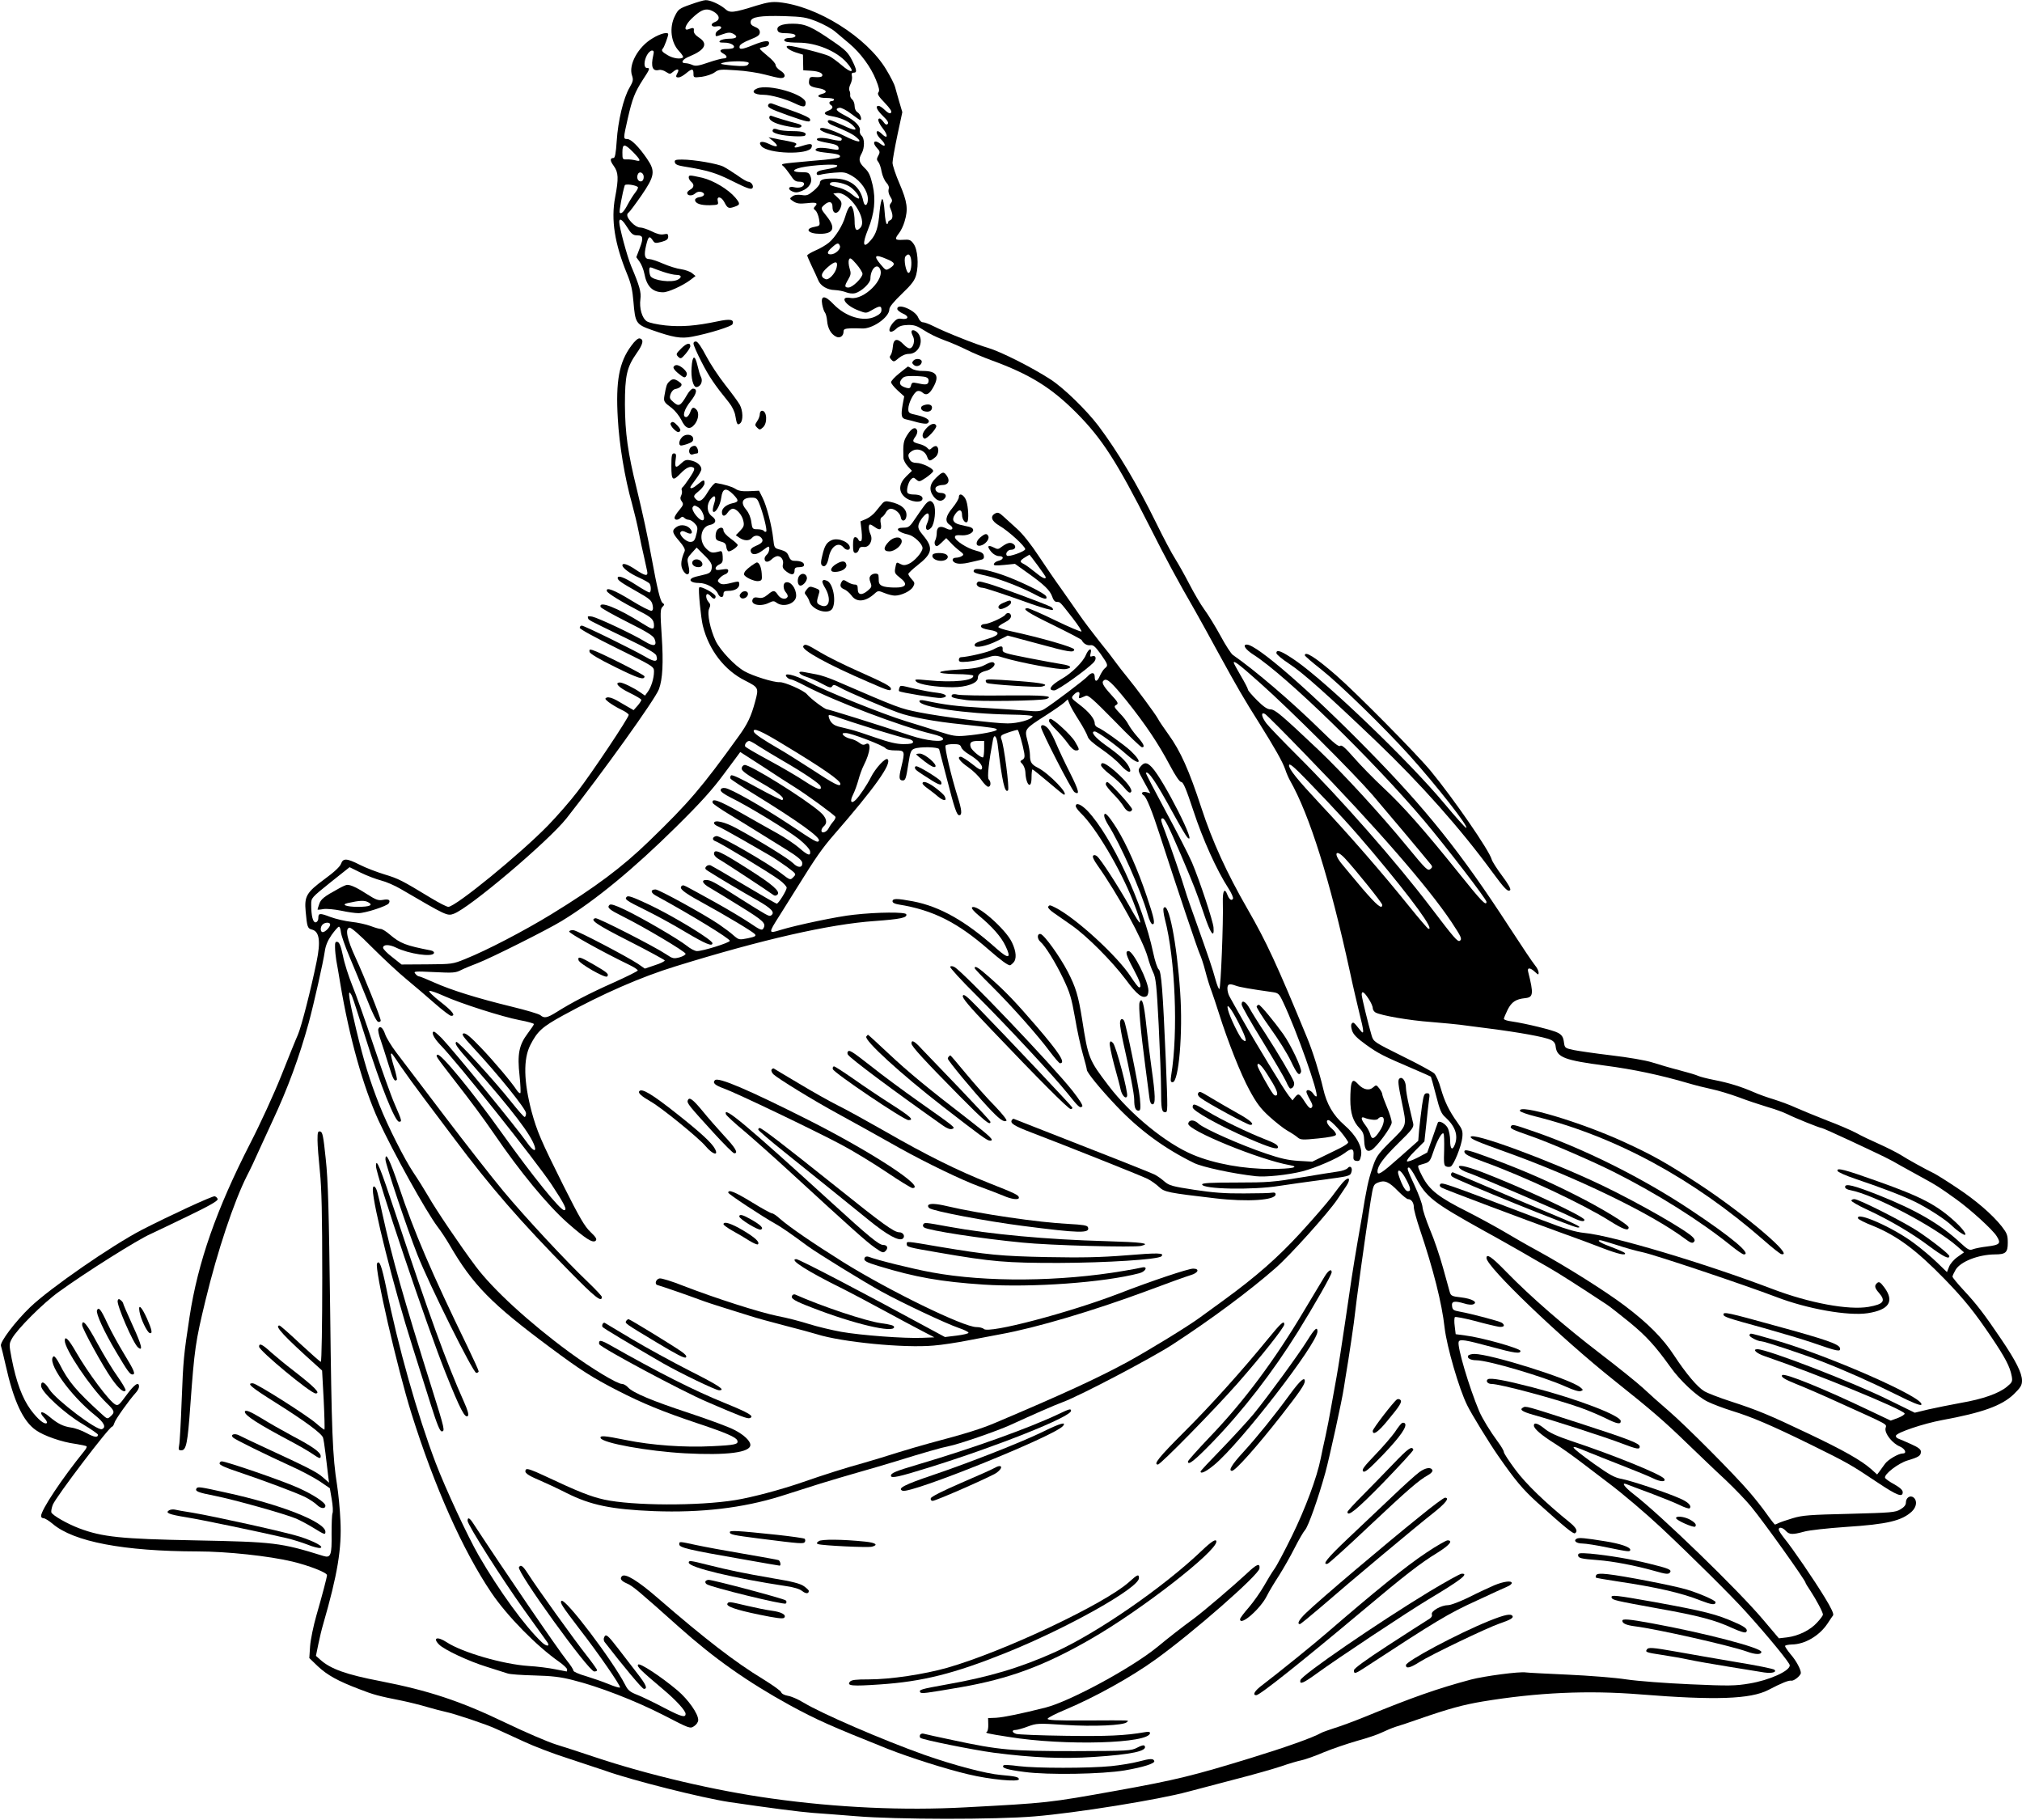  <svg version="1.0" xmlns="http://www.w3.org/2000/svg"
 width="1280pt" height="1152pt" viewBox="0 0 1280 1152"
 preserveAspectRatio="xMidYMid meet"><g transform="translate(0,1152) scale(0.1,-0.1)"
fill="#000000" stroke="none">
<path d="M4370 11491 c-69 -24 -77 -30 -97 -71 -38 -73 -26 -170 26 -224 17
-18 28 -35 25 -39 -14 -14 -64 -7 -98 14 -36 21 -42 30 -29 43 7 7 33 76 33
89 0 17 -50 5 -100 -26 -90 -53 -153 -167 -129 -235 9 -27 7 -37 -16 -77 -38
-64 -73 -211 -81 -337 -5 -78 -11 -108 -20 -108 -24 0 -23 -17 1 -50 30 -41
32 -79 9 -199 -27 -142 -3 -294 76 -486 25 -61 34 -102 40 -175 11 -134 16
-143 114 -178 137 -48 186 -57 258 -43 106 20 250 65 255 79 12 30 -14 35 -94
18 -139 -29 -228 -36 -329 -26 -55 6 -105 17 -119 26 -31 20 -49 84 -41 141 6
43 -5 82 -59 210 -25 60 -75 246 -75 278 0 27 19 16 46 -27 31 -50 41 -58 71
-58 34 0 37 -17 13 -80 l-22 -58 21 -29 c11 -15 25 -49 30 -75 15 -81 52 -118
119 -118 33 0 124 42 171 77 l34 26 -22 18 c-12 10 -43 21 -69 25 -26 3 -77
19 -114 35 -36 16 -76 29 -87 29 -30 0 -36 23 -21 86 14 59 21 64 42 33 12
-19 17 -20 56 -10 32 9 42 17 42 33 0 17 -4 20 -28 15 -20 -4 -44 2 -77 19
-27 13 -59 24 -73 24 -14 0 -36 13 -53 31 -30 32 -36 53 -19 64 5 3 41 51 80
107 85 124 90 154 36 233 -51 75 -101 125 -125 125 -26 0 -26 2 3 130 29 126
44 165 96 246 44 67 47 74 25 74 -20 0 -20 42 0 80 9 17 23 30 32 30 12 0 14
-6 8 -32 -16 -70 -4 -101 36 -91 10 3 31 -2 45 -12 23 -15 27 -15 43 -1 26 23
44 21 31 -3 -14 -26 -13 -31 6 -31 9 0 29 11 46 25 38 32 48 32 48 -1 0 -26 1
-26 53 -20 28 4 65 16 81 28 26 19 37 20 136 13 60 -3 141 -16 182 -27 40 -11
84 -21 98 -22 36 -2 36 26 0 47 -16 10 -30 26 -30 35 0 10 -22 35 -50 57 -27
22 -50 43 -50 47 0 4 12 8 27 10 17 2 29 10 31 21 5 24 -26 22 -100 -8 -73
-30 -91 -31 -86 -7 2 10 27 26 66 41 50 20 62 29 62 47 0 15 -10 26 -31 34
-22 9 -29 18 -27 34 4 29 59 38 213 34 117 -4 138 -7 208 -35 42 -17 95 -46
116 -65 21 -18 61 -52 89 -75 69 -58 136 -149 167 -228 20 -49 24 -69 16 -79
-9 -10 0 -26 39 -66 35 -37 48 -56 40 -64 -7 -7 -19 -1 -38 17 -15 15 -33 27
-40 27 -23 0 -12 -26 28 -65 29 -28 37 -42 29 -50 -8 -7 -15 -3 -26 13 -9 12
-19 22 -24 22 -18 0 -8 -28 21 -65 33 -42 30 -68 -4 -36 -12 12 -25 21 -29 21
-16 0 -5 -28 18 -50 35 -33 34 -58 -2 -30 -37 29 -55 10 -23 -25 21 -22 22
-28 10 -50 -11 -20 -11 -27 0 -40 7 -8 17 -36 21 -62 5 -26 19 -57 30 -69 14
-15 19 -29 14 -43 -3 -12 1 -30 11 -46 13 -20 14 -28 4 -40 -10 -12 -10 -21
-1 -41 15 -34 14 -61 -4 -68 -8 -3 -14 -9 -13 -13 2 -4 -1 -9 -7 -11 -6 -1
-12 32 -15 78 -3 44 -9 80 -15 80 -5 0 -13 -36 -17 -80 -8 -97 -21 -141 -55
-180 -49 -58 -57 -28 -18 68 41 101 50 190 29 281 -14 60 -24 83 -51 108 -36
35 -40 55 -18 93 19 34 19 94 -1 111 -8 7 -13 21 -11 31 7 26 -28 63 -92 96
-57 29 -69 45 -36 50 11 1 43 -15 73 -38 29 -22 55 -40 57 -40 14 0 2 37 -15
48 -12 7 -20 23 -20 41 0 16 -7 34 -15 41 -9 7 -15 20 -13 29 1 9 -1 21 -5 28
-4 7 -1 25 7 41 8 16 12 39 9 50 -4 16 -1 22 11 22 23 0 20 18 -11 80 -24 47
-42 65 -118 117 -136 94 -178 113 -256 113 -71 0 -107 -16 -96 -44 4 -11 18
-16 46 -16 22 0 46 -3 55 -6 24 -9 9 -24 -24 -24 -33 0 -48 -15 -24 -24 9 -3
44 -6 79 -6 112 0 240 -53 304 -125 57 -65 35 -75 -34 -15 -26 22 -60 47 -76
55 -29 15 -225 65 -255 65 -32 0 -6 -25 41 -41 l48 -15 1 -50 1 -49 50 -3 c51
-3 79 -17 69 -34 -3 -5 -22 -8 -43 -6 -31 3 -36 0 -39 -21 -5 -31 6 -40 58
-49 50 -8 63 -27 25 -36 -42 -11 -28 -26 25 -26 28 0 50 -4 50 -10 0 -5 -7
-10 -15 -10 -17 0 -20 -16 -5 -25 17 -11 11 -25 -15 -35 -37 -14 -30 -27 18
-35 55 -9 106 -31 134 -57 39 -37 15 -38 -59 -2 -40 18 -78 34 -85 34 -23 0
-14 -20 15 -32 86 -35 130 -57 152 -76 47 -39 10 -35 -73 7 -87 44 -163 65
-155 41 2 -7 32 -21 66 -30 68 -19 77 -24 68 -38 -3 -5 -30 -2 -64 6 -53 14
-104 11 -88 -5 3 -4 34 -12 69 -18 46 -8 63 -16 65 -29 3 -16 -1 -17 -40 -10
-63 12 -101 11 -105 -3 -3 -7 16 -14 54 -18 86 -9 105 -14 100 -28 -2 -8 -59
-16 -173 -25 -93 -8 -176 -16 -184 -19 -13 -4 -13 -6 0 -16 8 -7 27 -31 43
-54 22 -35 33 -43 57 -43 19 0 30 -5 30 -14 0 -19 -31 -29 -63 -21 -34 9 -44
-12 -13 -26 20 -9 33 -9 61 2 48 19 70 55 56 92 -9 24 -16 27 -55 27 -64 0
-65 16 -4 30 74 16 228 24 228 12 0 -10 -14 -14 -92 -28 -24 -4 -38 -12 -38
-21 0 -11 6 -13 23 -9 12 4 52 10 89 13 60 5 71 3 113 -21 55 -33 97 -93 99
-143 1 -44 -21 -56 -29 -16 -19 93 -84 143 -186 143 -68 0 -89 -7 -89 -29 0
-9 -18 -31 -40 -49 -34 -28 -44 -32 -77 -26 -25 3 -44 1 -57 -9 -19 -14 -19
-15 7 -32 22 -14 39 -16 87 -11 59 7 71 1 48 -22 -9 -9 -8 -15 4 -24 9 -7 19
-32 23 -55 7 -42 6 -42 -29 -49 -66 -12 -40 -44 35 -44 86 0 101 37 44 109
-41 51 -41 53 -17 74 30 27 52 22 52 -12 0 -54 41 -49 55 6 5 21 0 32 -22 52
l-28 26 23 3 c79 11 199 -170 147 -221 -24 -25 -35 -12 -35 43 0 27 -5 61 -10
76 -9 23 -13 25 -24 13 -7 -8 -18 -34 -25 -59 -16 -56 -63 -132 -104 -166 -17
-14 -55 -37 -84 -49 -29 -13 -53 -27 -53 -32 0 -4 13 -34 29 -68 16 -33 34
-72 40 -87 14 -37 57 -63 106 -64 22 -1 54 -7 71 -14 17 -7 42 -10 57 -6 39
10 97 64 97 91 0 60 40 102 60 64 35 -65 -102 -200 -185 -185 -74 14 -36 -47
49 -79 49 -19 49 -19 87 3 48 28 59 28 59 0 0 -17 -11 -28 -40 -42 -74 -35
-186 -2 -264 79 -55 58 -82 57 -71 -3 4 -20 11 -43 17 -50 6 -7 12 -31 14 -54
4 -46 24 -82 55 -98 24 -14 49 2 49 31 0 16 8 19 48 21 26 0 56 0 66 -1 66 -6
176 70 176 122 0 14 28 48 79 97 63 60 82 86 91 121 17 64 9 162 -17 196 -18
25 -26 28 -67 25 -51 -3 -55 3 -25 42 12 15 28 48 35 73 24 79 18 124 -31 239
-25 57 -45 118 -45 134 0 16 14 94 31 175 l31 145 -20 68 c-11 37 -22 78 -26
92 -3 14 -28 64 -56 110 -123 205 -437 402 -680 426 -43 4 -74 -1 -140 -21
-146 -46 -170 -49 -199 -22 -33 29 -95 57 -124 56 -12 0 -56 -13 -97 -28z
m143 -42 c44 -24 49 -55 11 -69 -31 -12 -21 -34 12 -27 32 6 40 -9 14 -23 -11
-6 -20 -17 -20 -25 0 -18 -2 -18 47 -1 31 11 45 12 63 3 35 -18 25 -32 -25
-32 -24 0 -50 -6 -57 -13 -9 -9 -3 -12 29 -12 38 0 71 -19 56 -33 -3 -4 -24
-7 -45 -7 -41 0 -50 -13 -18 -30 26 -14 26 -30 -1 -30 -11 0 -55 -12 -96 -26
-61 -21 -80 -24 -100 -15 -13 6 -33 11 -43 11 -35 0 -21 25 25 43 99 41 119
81 60 119 -24 16 -34 30 -33 43 3 20 -3 22 -34 10 -33 -13 -20 29 20 67 61 59
92 69 135 47z m226 -326 c3 -2 0 -8 -6 -14 -8 -8 -38 -9 -93 -4 -44 4 -79 9
-76 12 15 16 158 21 175 6z m-731 -566 c49 -50 52 -62 15 -52 -16 4 -40 7 -55
6 -27 -1 -28 1 -28 44 0 57 13 58 68 2z m67 -157 c0 -15 -6 -26 -16 -28 -19
-3 -31 21 -22 43 9 25 38 13 38 -15z m1299 -58 c33 -19 73 -69 63 -78 -3 -4
-22 7 -42 24 -19 17 -54 36 -77 42 -65 17 -70 19 -62 31 9 15 80 3 118 -19z
m-1336 -6 c3 -4 -4 -19 -16 -34 -12 -15 -33 -48 -47 -74 -25 -48 -42 -65 -52
-54 -5 5 17 126 32 173 4 11 69 2 83 -11z m1279 -373 c7 -19 -29 -53 -58 -53
-27 0 -24 17 9 45 32 29 41 30 49 8z m449 -77 c8 -34 1 -89 -13 -93 -16 -6
-35 88 -21 104 16 19 27 16 34 -11z m-152 -6 c53 -22 56 -33 20 -57 -26 -16
-26 -16 -59 23 -48 57 -37 67 39 34z m-154 -93 c0 -25 -63 -87 -89 -87 -26 0
-26 10 -1 52 17 29 18 39 8 70 -6 20 -8 44 -4 54 6 15 13 12 46 -26 22 -25 39
-53 40 -63z m-164 39 c-9 -38 -50 -81 -70 -73 -35 14 -30 38 15 77 46 40 66
39 55 -4z m-1097 -27 c30 -10 67 -19 83 -19 32 0 37 -15 9 -30 -39 -21 -155
-6 -173 22 -4 7 -8 24 -8 37 0 18 4 22 18 16 9 -4 41 -16 71 -26z"/>
<path d="M4793 10960 c-43 -18 -21 -40 41 -40 45 0 139 -26 199 -55 54 -26 67
-25 67 5 0 52 -235 121 -307 90z"/>
<path d="M4865 10860 c-11 -19 4 -27 123 -70 124 -44 145 -48 140 -25 -2 10
-45 30 -113 54 -60 21 -117 41 -126 45 -10 4 -20 2 -24 -4z"/>
<path d="M4870 10776 c0 -22 45 -43 124 -57 48 -9 69 -10 77 -2 8 8 0 15 -32
23 -42 10 -130 37 -156 47 -7 3 -13 -2 -13 -11z"/>
<path d="M4896 10703 c-13 -14 -4 -23 34 -33 46 -12 156 -18 166 -8 16 17 -13
28 -76 28 -38 0 -80 4 -93 9 -14 6 -28 7 -31 4z"/>
<path d="M4895 10626 c40 -34 26 -43 -27 -17 -45 22 -72 15 -48 -14 41 -49
298 -57 317 -9 9 25 -4 28 -54 12 -51 -17 -64 -15 -45 4 10 10 -1 15 -50 25
-35 6 -76 14 -93 18 l-30 6 30 -25z"/>
<path d="M4272 10493 c2 -13 17 -20 53 -26 158 -26 205 -40 313 -94 84 -42
115 -54 124 -45 13 13 -6 42 -27 42 -6 0 -36 17 -66 39 -30 21 -70 46 -89 56
-37 19 -187 45 -263 45 -41 0 -48 -3 -45 -17z"/>
<path d="M4360 10396 c0 -7 7 -19 15 -26 21 -17 19 -37 -5 -50 -11 -6 -20 -15
-20 -21 0 -19 31 -21 50 -4 12 11 26 14 40 10 28 -9 20 -29 -13 -33 -15 -2
-27 -10 -27 -17 0 -23 35 -35 94 -34 53 2 55 3 50 25 -9 35 22 31 41 -5 20
-39 27 -43 64 -30 38 13 38 19 6 58 -45 53 -139 109 -210 126 -81 18 -85 18
-85 1z"/>
<path d="M5680 9565 c0 -8 16 -21 36 -30 41 -17 36 -39 -8 -33 -23 4 -34 -2
-54 -24 -42 -51 -24 -80 22 -37 16 15 37 21 71 22 39 1 58 -5 103 -34 30 -20
87 -48 127 -62 39 -14 102 -41 140 -60 37 -19 109 -49 158 -67 244 -89 380
-173 540 -334 161 -162 255 -308 464 -721 104 -206 172 -333 287 -532 25 -45
93 -166 149 -270 119 -217 159 -286 255 -438 100 -160 148 -244 166 -295 8
-25 22 -56 30 -70 125 -220 253 -630 379 -1209 19 -90 47 -208 60 -262 31
-122 32 -144 5 -109 -40 50 -42 52 -52 42 -7 -7 -6 -22 1 -45 9 -26 31 -48 89
-90 77 -55 103 -69 302 -154 58 -25 106 -46 108 -48 1 -1 16 -53 32 -116 24
-95 34 -119 60 -141 62 -57 82 -114 60 -172 -16 -42 -30 -30 -30 24 0 28 -7
64 -15 80 -15 28 -56 51 -63 34 -2 -5 -18 -49 -35 -99 l-32 -90 -60 -32 c-33
-17 -64 -28 -68 -24 -5 5 18 35 51 67 l59 59 12 110 c6 61 14 129 17 153 6 37
4 42 -13 42 -17 0 -21 -11 -31 -77 -6 -43 -14 -111 -18 -151 l-6 -73 -115
-102 c-117 -104 -143 -121 -143 -92 0 35 36 84 132 179 88 86 99 101 94 125
-3 14 -15 64 -26 111 -11 47 -20 99 -20 116 0 41 -24 74 -42 56 -10 -10 -7
-37 16 -148 32 -158 38 -141 -82 -260 -72 -73 -81 -86 -105 -159 -25 -74 -37
-130 -66 -310 -7 -38 -19 -108 -27 -155 -30 -174 -46 -281 -79 -510 -19 -129
-43 -284 -54 -345 -11 -60 -27 -150 -36 -200 -8 -49 -24 -128 -34 -175 -11
-47 -24 -110 -30 -140 -24 -122 -99 -322 -183 -493 -48 -98 -98 -192 -112
-210 -13 -18 -42 -65 -65 -106 -23 -40 -66 -101 -96 -136 -30 -34 -55 -67 -55
-74 0 -47 129 65 170 148 12 25 47 83 77 129 29 46 74 125 99 175 26 51 55
101 65 112 21 23 84 201 129 364 26 95 106 459 117 536 3 17 15 98 29 180 13
83 28 186 34 230 18 161 72 547 106 769 17 105 18 109 48 121 41 17 69 5 128
-56 27 -27 54 -49 61 -49 21 0 37 -22 37 -51 0 -15 17 -78 38 -140 85 -252
140 -468 157 -624 14 -119 91 -386 143 -490 26 -54 141 -241 194 -317 111
-160 157 -214 250 -299 176 -158 228 -200 238 -194 20 12 9 34 -31 67 -157
127 -279 245 -346 335 -40 54 -73 104 -73 112 0 8 -17 37 -38 65 -48 65 -97
145 -118 193 -64 152 -141 411 -130 440 7 18 39 13 206 -32 150 -41 185 -45
185 -26 0 16 -248 86 -350 98 l-60 8 -6 50 c-4 28 -3 53 1 58 3 4 60 -7 126
-24 65 -18 134 -34 152 -37 33 -4 42 8 20 25 -14 10 -191 57 -268 71 -39 7
-45 11 -48 35 -4 31 14 35 79 16 20 -7 45 -9 55 -5 33 13 -8 36 -77 44 -56 6
-64 10 -71 32 -4 14 -23 84 -43 155 -20 72 -56 180 -82 240 -25 61 -47 126
-48 145 -2 20 -24 80 -49 134 -48 103 -52 116 -37 116 6 0 25 -28 43 -62 67
-127 108 -158 433 -339 83 -45 189 -106 237 -133 48 -28 122 -71 165 -95 65
-37 186 -114 374 -238 19 -12 84 -64 145 -113 107 -88 163 -150 257 -281 62
-88 169 -188 237 -221 30 -15 99 -41 153 -58 127 -39 247 -90 502 -215 231
-114 249 -124 421 -239 123 -82 159 -96 159 -61 0 13 -17 29 -54 50 -30 16
-56 35 -58 41 -7 22 83 92 143 110 71 21 84 30 84 56 0 14 -17 27 -62 47 -35
16 -71 31 -81 35 -10 3 -17 12 -15 19 7 20 173 76 291 98 256 47 379 91 455
164 43 42 52 57 52 86 0 48 -38 124 -132 263 -106 157 -154 220 -239 311 -38
41 -69 79 -69 84 0 6 9 25 20 44 31 52 144 96 248 97 69 0 82 12 82 74 0 48
-5 60 -38 103 -61 77 -166 167 -286 246 -61 41 -124 80 -141 89 -56 27 -170
90 -215 119 -25 15 -86 46 -135 68 -50 22 -115 53 -145 70 -30 16 -113 52
-185 79 -71 28 -159 64 -195 80 -36 17 -99 40 -140 53 -41 12 -99 33 -128 46
-78 34 -157 59 -250 77 -46 9 -92 21 -102 26 -9 5 -62 21 -116 35 -55 14 -133
37 -174 50 -44 14 -151 32 -260 45 -102 12 -210 28 -240 34 -54 12 -55 13 -60
51 -4 30 -12 43 -36 57 -30 17 -201 59 -296 73 -27 3 -48 11 -48 16 0 5 11 31
24 58 25 49 52 67 110 73 53 5 55 27 20 166 -8 29 12 29 43 0 21 -19 23 -20
23 -4 0 10 -10 31 -23 46 -13 15 -86 124 -162 241 -307 473 -528 749 -900
1127 -366 373 -700 662 -762 662 -30 0 -9 -32 45 -66 205 -132 753 -665 1077
-1048 139 -165 395 -498 395 -514 0 -30 -32 3 -173 179 -220 274 -354 426
-480 543 -61 57 -145 143 -186 190 -56 64 -78 83 -87 75 -9 -8 -40 17 -121 97
-185 182 -419 382 -558 478 -11 7 -47 62 -79 122 -33 60 -79 135 -102 166 -23
31 -65 103 -94 159 -29 56 -70 129 -90 161 -21 32 -75 134 -120 226 -122 249
-246 456 -367 617 -78 102 -218 238 -302 293 -122 79 -316 176 -396 200 -74
21 -268 98 -347 138 -26 13 -55 24 -65 24 -11 0 -23 12 -30 29 -17 47 -133 96
-133 56z m2301 -2372 c184 -164 578 -556 706 -703 74 -86 321 -380 371 -442
10 -12 10 -18 -2 -28 -18 -14 -25 -8 -151 145 -165 201 -401 458 -556 606
-237 224 -278 259 -307 259 -19 0 -44 17 -84 57 -32 32 -58 62 -58 68 0 6 -20
45 -45 87 -25 43 -45 80 -45 83 0 16 32 -8 171 -132z m289 -455 c444 -457 770
-832 919 -1055 62 -94 68 -107 52 -118 -14 -8 -37 19 -186 215 -216 284 -569
686 -840 955 -94 94 -183 186 -198 206 -32 42 -37 75 -9 60 9 -5 127 -123 262
-263z m7 -160 c196 -203 280 -295 414 -454 248 -295 397 -499 350 -482 -5 2
-60 66 -122 143 -165 205 -374 446 -563 647 -143 153 -196 219 -196 243 0 18
30 -7 117 -97z m236 -490 c66 -71 237 -283 237 -295 0 -32 -33 -5 -126 103
-54 65 -114 135 -131 157 -54 66 -37 95 20 35z m150 -889 c15 -22 27 -49 27
-60 0 -10 8 -22 18 -28 36 -19 213 -50 352 -60 80 -7 161 -14 180 -17 19 -3
103 -13 185 -24 189 -24 356 -54 392 -72 20 -9 29 -22 31 -43 8 -68 56 -86
313 -120 177 -23 352 -60 525 -111 44 -13 112 -30 150 -38 39 -8 115 -31 170
-51 54 -21 137 -48 183 -62 46 -13 103 -34 125 -45 45 -23 206 -88 218 -88 5
0 86 -36 180 -80 230 -108 242 -113 323 -160 39 -21 104 -58 145 -80 75 -41
95 -53 205 -132 89 -64 230 -192 255 -233 29 -46 20 -55 -62 -65 -35 -4 -74
-12 -88 -17 -22 -9 -31 -5 -83 43 -126 117 -278 205 -514 299 -160 63 -213 76
-213 52 0 -9 13 -17 36 -21 147 -28 530 -229 673 -354 l44 -39 -41 -29 c-23
-16 -47 -44 -54 -63 l-13 -33 -62 60 c-34 33 -99 88 -145 122 -129 98 -372
206 -356 158 2 -6 44 -28 94 -47 154 -63 276 -154 454 -337 127 -131 190 -210
298 -370 86 -128 116 -185 127 -245 6 -33 3 -39 -31 -67 -51 -42 -152 -78
-292 -102 -64 -12 -156 -30 -204 -41 l-87 -21 -163 80 c-228 113 -770 322
-833 322 -34 0 -7 -26 46 -44 325 -111 878 -338 886 -363 2 -6 -17 -18 -42
-28 l-46 -17 -137 65 c-284 136 -535 238 -550 223 -10 -11 13 -26 90 -57 46
-18 162 -68 258 -112 342 -155 312 -138 306 -168 -6 -33 43 -95 91 -115 34
-15 46 -44 18 -44 -27 0 -93 -39 -112 -65 -10 -14 -25 -35 -34 -47 l-16 -21
-39 35 c-63 55 -175 119 -399 225 -246 117 -315 146 -490 203 -71 23 -146 52
-166 64 -44 26 -116 112 -191 226 -70 108 -165 204 -315 317 -121 91 -367 246
-553 348 -58 31 -153 86 -212 121 -60 35 -163 91 -230 125 -178 89 -239 136
-283 221 -26 49 -33 69 -23 72 7 3 26 8 42 13 25 8 32 19 50 74 23 70 54 125
64 114 4 -4 5 -51 4 -104 -3 -83 -1 -99 12 -104 9 -4 22 -4 29 -1 19 7 69 131
74 184 4 40 0 52 -31 95 -53 74 -81 132 -105 215 -11 41 -30 83 -41 95 -11 11
-103 61 -203 110 -179 89 -182 91 -194 130 -21 70 -63 243 -63 259 0 27 15 18
43 -25z m231 -1131 c36 -64 41 -88 19 -88 -12 0 -25 17 -41 53 -12 28 -22 58
-22 65 0 25 20 11 44 -30z"/>
<path d="M9622 4488 c2 -6 47 -22 99 -35 507 -127 999 -394 1444 -783 53 -47
103 -86 111 -88 91 -21 -229 251 -521 443 -207 135 -292 183 -475 267 -275
126 -674 245 -658 196z"/>
<path d="M9565 4391 c-8 -14 8 -21 125 -62 116 -40 382 -155 524 -226 275
-138 550 -311 747 -470 36 -29 71 -53 78 -53 53 0 -78 110 -339 283 -296 197
-662 381 -978 491 -144 50 -148 51 -157 37z"/>
<path d="M9310 4323 c0 -12 39 -29 220 -94 440 -157 923 -390 1138 -551 32
-24 45 -29 54 -20 8 8 8 15 -3 28 -35 42 -340 217 -579 332 -333 159 -830 342
-830 305z"/>
<path d="M9270 4231 c0 -16 25 -30 120 -64 260 -94 632 -269 800 -375 86 -54
120 -66 120 -41 0 17 -173 123 -335 204 -180 91 -324 154 -532 232 -143 53
-173 61 -173 44z"/>
<path d="M9240 4126 c6 -8 28 -20 48 -27 52 -16 578 -242 651 -278 61 -31 91
-38 91 -22 0 21 -400 207 -648 302 -108 41 -164 51 -142 25z"/>
<path d="M11632 4109 c2 -8 54 -31 114 -51 183 -62 306 -110 379 -146 81 -40
197 -115 234 -153 14 -14 38 -33 54 -43 51 -34 31 8 -33 68 -120 110 -215 160
-497 260 -204 73 -258 87 -251 65z"/>
<path d="M9186 4091 c-3 -5 0 -13 7 -19 31 -24 765 -322 795 -322 32 0 -5 19
-188 95 -102 42 -278 117 -392 166 -114 49 -210 89 -212 89 -3 0 -7 -4 -10 -9z"/>
<path d="M9115 4021 c-3 -6 2 -14 12 -19 23 -13 529 -203 750 -283 93 -33 214
-78 270 -100 97 -37 150 -49 139 -30 -3 4 -39 20 -81 36 -69 25 -102 45 -75
45 6 0 52 -14 103 -30 51 -17 125 -38 164 -46 75 -15 652 -209 846 -283 197
-76 457 -122 581 -103 134 21 169 74 106 161 -26 35 -34 40 -46 31 -20 -17
-18 -31 11 -64 44 -51 30 -71 -66 -88 -126 -22 -374 24 -606 112 -434 165
-1020 340 -1194 356 -57 6 -119 24 -269 82 -650 247 -633 241 -645 223z"/>
<path d="M11720 3920 c0 -5 42 -30 94 -54 147 -68 288 -151 396 -232 93 -69
130 -87 130 -65 0 12 -103 93 -195 155 -84 57 -378 206 -406 206 -10 0 -19 -4
-19 -10z"/>
<path d="M10910 3200 c0 -15 29 -24 255 -86 110 -31 252 -73 315 -95 152 -53
173 -57 168 -33 -5 26 -84 54 -414 144 -296 82 -324 88 -324 70z"/>
<path d="M11075 3070 c-6 -10 51 -40 75 -40 19 0 260 -80 379 -126 154 -60
318 -133 485 -216 91 -46 142 -66 148 -60 38 38 -595 316 -934 412 -162 46
-145 43 -153 30z"/>
<path d="M5770 9419 c0 -6 5 -19 10 -29 13 -24 3 -67 -17 -74 -9 -4 -26 6 -44
25 -39 41 -63 36 -67 -16 -2 -22 -8 -46 -14 -53 -8 -10 -7 -17 5 -29 14 -15
18 -14 47 11 20 16 43 26 64 26 59 0 95 74 62 125 -17 25 -46 34 -46 14z"/>
<path d="M3996 9331 c-77 -104 -99 -223 -85 -461 9 -164 44 -376 89 -535 15
-55 35 -138 44 -185 9 -47 23 -114 32 -150 8 -36 17 -77 20 -92 9 -38 -9 -36
-73 7 -50 34 -83 44 -83 27 0 -17 47 -52 105 -78 33 -15 63 -32 67 -38 11 -16
10 -56 -1 -56 -6 0 -45 22 -88 50 -73 47 -113 61 -113 41 0 -14 24 -30 123
-86 80 -45 92 -56 98 -84 5 -22 3 -34 -6 -37 -7 -3 -65 26 -128 65 -109 67
-164 88 -155 59 5 -14 95 -69 209 -128 75 -38 89 -52 89 -91 0 -26 -12 -24
-72 14 -157 99 -280 148 -266 105 3 -7 78 -49 169 -95 128 -64 166 -88 173
-108 17 -44 -5 -50 -61 -16 -72 45 -296 150 -334 158 -24 4 -31 3 -27 -7 5
-16 -14 -6 230 -124 145 -70 198 -100 203 -116 13 -40 -9 -43 -66 -9 -75 44
-390 199 -406 199 -7 0 -13 -6 -13 -14 0 -8 99 -62 235 -129 233 -115 235
-116 235 -148 0 -42 -18 -100 -40 -129 l-17 -23 -29 20 c-41 29 -111 63 -129
63 -38 0 -9 -32 60 -65 41 -20 75 -40 75 -45 0 -5 -11 -22 -24 -37 l-25 -28
-33 19 c-18 11 -52 30 -76 44 -26 14 -49 21 -60 17 -15 -6 -13 -10 12 -30 16
-12 50 -33 77 -46 27 -12 49 -28 49 -34 0 -18 -233 -367 -324 -485 -44 -58
-128 -154 -186 -214 -175 -180 -586 -516 -632 -516 -10 0 -59 25 -110 56 -185
112 -204 122 -293 149 -49 15 -120 42 -157 61 -83 42 -106 43 -119 7 -6 -18
-43 -53 -105 -98 -114 -84 -128 -108 -119 -205 9 -98 12 -107 40 -114 47 -12
56 -74 29 -204 -34 -167 -95 -408 -118 -461 -14 -31 -61 -148 -106 -261 -45
-113 -133 -305 -196 -427 -213 -416 -331 -751 -384 -1098 -37 -242 -40 -274
-50 -530 -5 -137 -12 -265 -16 -283 -5 -28 -4 -32 14 -32 31 0 40 45 57 286
26 356 32 400 96 664 75 310 179 622 262 787 20 38 56 114 80 169 25 54 61
133 80 174 99 211 171 408 231 625 33 122 93 388 102 453 5 36 18 68 43 104
20 28 41 52 46 52 6 1 11 -15 13 -34 2 -19 26 -89 54 -155 28 -66 77 -185 109
-265 36 -93 63 -146 73 -148 9 -2 16 2 16 8 0 19 -104 279 -159 398 -54 116
-68 184 -39 190 11 2 63 -43 145 -126 70 -70 169 -162 218 -202 50 -41 130
-110 178 -152 49 -43 95 -78 103 -78 31 0 10 28 -68 89 -46 36 -77 66 -70 69
8 2 48 -12 90 -31 108 -49 372 -133 481 -154 50 -9 91 -21 91 -25 0 -4 -18
-31 -40 -60 -55 -73 -66 -132 -51 -267 6 -57 8 -107 5 -110 -3 -3 -14 5 -23
19 -35 53 -142 180 -227 269 -65 68 -94 92 -109 90 -16 -4 -5 -19 64 -94 156
-168 331 -385 331 -411 0 -13 -4 -24 -9 -24 -5 0 -41 41 -81 91 -107 135 -340
390 -351 384 -14 -9 0 -30 102 -145 256 -292 371 -443 394 -517 11 -38 -13
-26 -48 24 -63 91 -464 581 -540 661 -23 23 -45 42 -49 42 -21 0 -3 -39 36
-80 110 -112 605 -734 708 -888 82 -125 101 -162 79 -162 -25 0 -202 219 -391
484 -191 268 -392 512 -411 500 -12 -7 -12 -7 100 -152 121 -155 187 -245 261
-352 161 -236 334 -446 462 -560 114 -100 161 -131 179 -113 9 9 2 22 -33 55
-37 35 -69 90 -171 293 -143 286 -168 345 -202 470 -50 191 -53 331 -8 420 45
88 75 115 206 187 252 138 494 244 712 311 552 171 976 267 1259 287 165 12
211 21 203 43 -5 15 -181 14 -332 -3 -101 -10 -365 -66 -463 -96 -79 -25 -79
-22 -9 88 23 37 75 120 116 185 116 187 157 245 229 328 260 299 369 452 341
479 -13 13 -77 -56 -106 -114 -24 -48 -72 -119 -95 -142 -30 -30 -40 -11 -18
32 11 22 26 64 34 93 8 30 23 72 34 93 43 84 49 154 12 134 -13 -7 -24 -5 -41
9 -13 10 -38 22 -56 25 -17 4 -37 14 -44 22 -9 12 -7 14 16 14 33 0 236 -78
251 -96 7 -9 31 -14 63 -14 60 0 61 -3 36 -108 -16 -65 -14 -82 10 -82 17 0
21 13 36 110 11 71 16 83 37 91 36 14 152 11 157 -3 2 -7 24 -93 50 -191 47
-184 62 -227 77 -227 20 0 17 33 -11 121 -38 121 -83 308 -75 320 3 5 25 9 49
9 35 0 45 -4 50 -20 3 -11 25 -31 49 -45 56 -33 90 -70 82 -90 -4 -13 -17 -7
-63 30 -32 25 -64 45 -71 45 -27 0 -6 -30 48 -67 30 -21 67 -57 83 -81 16 -23
35 -42 43 -42 17 0 19 31 3 47 -11 11 1 115 27 251 7 38 22 24 29 -25 29 -242
46 -316 66 -296 11 11 -27 295 -42 324 -5 11 -4 20 4 26 10 8 85 33 99 33 6 0
33 -95 42 -147 4 -24 1 -35 -12 -42 -16 -9 -16 -11 1 -28 9 -11 17 -33 18 -49
3 -84 39 -116 39 -35 0 28 3 51 6 51 3 0 48 -36 100 -80 51 -44 96 -80 99 -80
35 0 -94 134 -164 170 -42 21 -51 36 -51 82 0 17 -7 57 -16 90 -19 74 -19 73
115 159 53 34 106 71 118 82 l22 20 11 -27 c5 -15 32 -62 59 -104 27 -42 52
-89 56 -103 4 -17 32 -42 87 -80 44 -30 100 -76 123 -103 46 -51 76 -56 51 -8
-19 36 -60 74 -148 136 -67 48 -97 86 -68 86 17 0 130 -82 202 -146 84 -75
107 -54 26 23 -43 40 -183 140 -208 148 -11 4 -20 15 -20 26 0 29 -37 74 -98
120 -51 39 -53 41 -36 60 24 26 44 25 36 -3 -4 -16 -2 -20 9 -16 8 4 22 9 33
14 15 6 49 -25 181 -159 89 -92 167 -167 174 -167 21 0 11 22 -30 68 -23 26
-48 61 -56 77 -8 17 -33 49 -55 71 -36 38 -38 43 -22 52 16 9 13 16 -34 67
-51 56 -62 78 -42 90 19 12 50 -17 143 -132 119 -149 200 -270 272 -406 37
-70 63 -107 73 -107 13 -1 31 -44 77 -183 59 -180 147 -375 221 -489 20 -31
33 -61 29 -67 -9 -15 -24 -4 -35 25 -18 48 -31 26 -29 -48 4 -118 -13 -548
-22 -548 -5 0 -15 26 -24 58 -19 71 -47 152 -120 357 -32 88 -64 180 -71 205
-18 63 -97 292 -128 374 -29 75 -31 86 -16 86 13 0 37 -48 114 -227 85 -200
100 -238 149 -383 40 -120 65 -154 59 -80 -4 43 -87 294 -136 410 -20 47 -95
193 -166 324 -71 132 -128 241 -126 244 15 15 63 -56 173 -257 41 -75 81 -143
89 -151 71 -72 -150 365 -224 443 -31 33 -48 34 -72 5 -18 -23 -18 -24 22 -96
l40 -73 -26 7 c-26 6 -37 -8 -15 -21 16 -10 53 -101 98 -241 112 -346 245
-742 257 -765 7 -15 23 -62 34 -105 11 -44 29 -101 40 -129 10 -27 30 -88 45
-135 58 -184 140 -390 194 -489 45 -83 70 -117 126 -168 39 -35 90 -76 115
-90 25 -14 54 -33 65 -43 18 -15 31 -16 129 -6 70 7 111 15 113 23 3 7 -9 25
-26 39 -29 24 -41 54 -22 54 17 0 96 -87 125 -138 5 -9 -27 -29 -110 -68
l-117 -57 -86 5 c-66 4 -115 15 -206 46 -163 55 -394 158 -427 189 -28 27 -61
28 -66 1 -8 -41 453 -230 643 -263 68 -12 13 -24 -120 -24 -169 -1 -357 33
-491 89 -170 70 -398 256 -535 436 -127 167 -130 174 -169 423 -24 150 -40
202 -91 301 -50 96 -149 234 -172 238 -22 4 -23 -30 -1 -49 30 -25 96 -131
145 -234 42 -88 52 -122 74 -246 13 -79 36 -183 50 -232 14 -48 25 -92 25 -98
0 -18 89 -126 190 -232 145 -152 302 -267 490 -359 52 -25 244 -67 390 -83 62
-7 204 8 295 31 85 22 223 82 268 116 43 34 59 29 55 -15 -2 -26 1 -33 19 -35
18 -3 23 3 29 34 10 54 -31 128 -106 193 -71 62 -112 133 -134 231 -22 95 -66
236 -101 320 -194 471 -258 608 -377 815 -133 231 -223 428 -293 642 -78 238
-132 359 -208 464 -30 42 -61 87 -67 100 -16 30 -139 196 -195 264 -23 28 -55
69 -71 91 -16 23 -63 84 -105 135 -41 52 -99 128 -127 169 -28 41 -80 114
-114 163 -35 48 -99 142 -143 208 -45 69 -102 141 -135 170 -30 27 -70 63 -88
80 -26 24 -36 28 -52 19 -34 -18 -24 -48 27 -78 56 -32 163 -130 163 -148 0
-14 -106 -52 -116 -41 -12 12 5 37 25 37 28 0 37 21 17 36 -20 14 -39 9 -75
-17 -21 -17 -26 -17 -51 -4 -38 19 -44 7 -15 -28 15 -17 34 -27 50 -27 33 0
29 -22 -5 -30 -13 -3 -26 -12 -28 -19 -4 -11 9 -12 64 -7 l69 7 80 -57 c104
-74 142 -110 156 -151 7 -22 17 -33 29 -33 22 0 18 3 101 -103 33 -43 58 -81
55 -84 -3 -4 -78 28 -165 70 -88 43 -167 77 -175 77 -43 0 -1 -28 162 -107 97
-48 179 -90 180 -95 9 -21 33 -35 54 -32 19 3 31 -8 66 -56 47 -68 49 -72 25
-91 -9 -8 -22 -29 -30 -46 -16 -39 -33 -43 -33 -8 0 31 -20 32 -46 3 -20 -22
-222 -175 -273 -206 -25 -15 -42 -17 -118 -10 -48 4 -171 12 -273 18 -163 9
-243 19 -367 46 -20 4 -33 3 -33 -4 0 -37 292 -80 574 -85 92 -1 145 -6 143
-12 -7 -20 -93 -44 -158 -44 -79 -1 -413 41 -559 70 -124 25 -123 24 -535 202
-38 16 -90 34 -115 38 -25 5 -60 11 -79 15 -49 10 -36 -16 16 -31 22 -7 66
-26 97 -43 46 -25 57 -28 64 -16 7 12 16 11 53 -10 46 -26 273 -123 364 -156
78 -29 235 -58 405 -75 198 -21 220 -24 220 -34 0 -10 -105 -30 -201 -38 -56
-5 -80 -1 -160 25 -52 17 -148 47 -214 67 -147 45 -510 191 -623 251 -84 44
-158 60 -132 29 7 -8 18 -15 26 -15 7 0 48 -18 91 -41 190 -99 606 -257 801
-304 50 -12 72 -22 72 -33 0 -22 -105 -11 -205 22 -216 72 -518 166 -529 166
-15 0 -104 67 -128 96 -20 24 -142 78 -173 76 -37 -2 -169 39 -222 69 -62 35
-152 131 -182 191 -35 74 -56 174 -42 205 10 21 9 29 -4 43 -16 18 -20 50 -6
50 5 0 14 -7 21 -15 16 -19 30 -19 30 0 0 17 -96 69 -104 56 -7 -11 11 -192
23 -241 38 -154 137 -283 268 -348 86 -44 87 -46 63 -134 -25 -93 -48 -141
-103 -217 -236 -328 -316 -421 -568 -665 -171 -166 -343 -294 -619 -463 -170
-104 -409 -229 -547 -284 -76 -31 -83 -32 -239 -33 l-162 -1 -58 46 c-33 25
-59 52 -59 60 0 22 39 22 82 1 81 -40 231 -62 240 -35 3 7 -6 14 -19 17 -160
31 -194 44 -262 102 -22 19 -47 34 -55 34 -9 0 -38 8 -66 19 -27 10 -81 22
-120 26 -38 4 -99 18 -134 31 -68 26 -76 25 -76 -9 0 -12 -7 -23 -16 -25 -18
-3 -29 40 -29 114 0 41 2 42 121 138 l122 97 71 -35 c39 -19 97 -41 128 -49
32 -8 87 -32 123 -53 291 -170 296 -173 337 -158 97 34 598 458 714 604 227
288 561 753 585 817 24 63 29 170 18 336 -10 150 -9 171 4 185 14 14 14 17 1
26 -14 10 -34 93 -69 284 -26 142 -55 276 -94 437 -57 231 -74 354 -75 535 0
182 12 236 74 324 42 59 47 88 19 94 -10 2 -31 -16 -53 -47z m2573 -1390 c28
-38 51 -71 51 -75 0 -15 -25 -3 -68 33 -26 21 -57 44 -69 50 -34 17 -32 22 34
60 0 1 24 -30 52 -68z m-1033 -1037 c95 -29 189 -56 208 -60 21 -3 36 -12 36
-20 0 -10 -15 -14 -60 -14 -44 0 -90 11 -177 41 -65 23 -136 46 -158 51 -22 6
-57 14 -77 19 -26 7 -42 19 -53 38 -8 16 -12 31 -8 34 3 3 30 -3 60 -15 31
-11 133 -44 229 -74z m-572 -99 c247 -149 356 -225 356 -247 0 -21 -40 -1
-178 90 -82 53 -177 113 -211 132 -97 56 -154 94 -159 108 -9 30 47 6 192 -83z
m-160 -9 c28 -18 96 -59 151 -91 135 -78 232 -144 239 -161 12 -31 -19 -22
-97 29 -45 30 -147 90 -227 133 -80 43 -148 83 -152 88 -8 12 9 36 25 36 6 0
33 -15 61 -34z m1426 -14 c0 -27 -3 -51 -6 -55 -9 -9 -72 42 -79 64 -9 29 2
39 46 39 l39 0 0 -48z m-1401 -114 c77 -51 167 -109 198 -128 76 -47 257 -179
262 -191 1 -6 -5 -19 -15 -30 -9 -10 -22 -29 -28 -41 -13 -26 -46 -37 -46 -15
0 8 7 20 15 27 26 22 17 56 -24 91 -100 87 -448 303 -478 297 -10 -2 -18 -12
-18 -23 0 -14 32 -38 124 -90 116 -67 152 -97 133 -109 -4 -2 -77 34 -161 80
-102 57 -157 82 -163 76 -6 -6 -7 -15 -4 -20 3 -6 70 -50 149 -98 282 -174
423 -275 411 -296 -9 -14 -19 -9 -191 106 -175 115 -365 223 -403 228 -16 2
-26 -2 -28 -12 -2 -10 20 -26 65 -49 111 -54 363 -208 433 -264 38 -31 66 -62
68 -75 5 -33 -14 -27 -69 21 -26 23 -88 64 -136 91 -49 27 -155 87 -236 133
-137 78 -186 95 -175 60 3 -6 50 -39 105 -72 55 -33 138 -84 184 -113 46 -29
127 -79 179 -111 65 -40 96 -66 98 -80 5 -35 -26 -37 -57 -5 -28 28 -205 138
-362 223 -72 39 -139 54 -139 31 0 -6 12 -16 28 -22 15 -6 83 -44 152 -83 69
-40 145 -84 170 -98 25 -14 74 -47 109 -72 63 -47 63 -47 43 -67 -19 -20 -20
-20 -78 25 -85 65 -385 238 -408 235 -27 -4 -31 -25 -6 -33 28 -9 344 -200
403 -244 26 -19 47 -42 47 -50 0 -17 -52 -101 -63 -101 -4 0 -96 53 -205 118
-108 65 -205 121 -214 125 -9 3 -22 0 -28 -8 -9 -11 -6 -17 12 -28 77 -49 227
-138 311 -185 93 -53 116 -79 87 -97 -12 -7 -21 -2 -205 114 -153 98 -177 111
-205 111 -33 0 -23 -23 23 -49 23 -13 111 -67 195 -119 150 -93 164 -107 143
-141 -8 -12 -23 -5 -83 36 -40 27 -140 87 -223 133 -203 112 -197 110 -207
104 -24 -15 4 -39 115 -100 166 -91 332 -191 346 -207 9 -12 1 -16 -45 -26
-55 -11 -57 -10 -90 18 -18 17 -61 48 -94 71 -91 62 -379 220 -400 220 -33 0
-32 -20 0 -38 229 -125 470 -273 470 -287 0 -12 -173 -66 -208 -65 -13 0 -42
15 -65 34 -52 41 -277 173 -392 228 -61 29 -89 38 -97 30 -17 -17 -1 -30 85
-73 135 -67 397 -223 397 -236 0 -7 -18 -17 -39 -23 -36 -9 -43 -8 -83 19 -71
48 -431 232 -448 229 -41 -8 3 -39 210 -144 124 -63 226 -119 228 -123 2 -5
-26 -19 -61 -30 l-65 -22 -43 30 c-71 47 -382 210 -408 213 -13 2 -26 -2 -28
-8 -3 -10 206 -127 384 -213 29 -14 52 -30 50 -34 -1 -5 -70 -39 -152 -76
-153 -68 -268 -128 -363 -188 -58 -36 -77 -40 -101 -19 -9 8 -90 32 -181 54
-225 55 -383 105 -489 152 -49 22 -93 40 -99 40 -5 0 -16 7 -23 17 -13 15 -4
16 119 10 120 -6 136 -5 171 13 22 11 68 30 103 43 82 31 443 212 533 267 212
129 456 330 725 596 155 153 230 236 305 338 55 74 101 135 101 136 1 0 65
-42 143 -92z m-2739 -1000 c0 -16 -31 -48 -47 -48 -16 0 -17 32 -1 48 15 15
48 16 48 0z m5733 -387 c22 -9 99 -22 227 -40 43 -6 46 -8 73 -65 85 -179 227
-580 211 -595 -4 -4 -13 4 -21 17 -16 23 -43 30 -43 11 0 -5 10 -28 22 -49 17
-30 20 -42 11 -51 -8 -8 -18 -1 -40 32 -37 58 -43 61 -64 36 l-17 -22 -24 30
c-31 39 -211 336 -296 487 -37 66 -73 129 -79 141 -7 12 -13 34 -13 50 0 29
12 33 53 18z m18 -236 c51 -100 58 -134 23 -104 -17 14 -80 143 -90 186 -14
53 17 16 67 -82z m180 -323 c55 -85 72 -123 61 -134 -5 -5 -14 -3 -22 7 -22
27 -100 168 -100 181 0 25 25 3 61 -54z"/>
<path d="M4520 6115 c0 -9 14 -24 30 -33 28 -15 312 -202 346 -227 9 -6 17 -6
26 3 19 19 -31 63 -179 157 -188 120 -223 135 -223 100z"/>
<path d="M3967 5843 c-15 -15 -2 -24 116 -82 67 -33 183 -96 257 -141 127 -75
170 -93 170 -70 0 21 -252 174 -403 245 -105 49 -131 58 -140 48z"/>
<path d="M3662 5443 c4 -22 169 -116 181 -104 14 14 3 25 -82 74 -88 51 -104
56 -99 30z"/>
<path d="M7860 5162 c0 -10 59 -114 132 -232 72 -118 140 -234 150 -257 10
-24 22 -43 26 -43 18 0 30 24 22 44 -13 33 -100 181 -181 306 -42 63 -86 134
-99 158 -24 43 -50 56 -50 24z"/>
<path d="M7955 5150 c-3 -5 36 -67 86 -137 51 -70 110 -165 131 -210 39 -82
53 -97 64 -68 8 19 -64 171 -113 240 -55 77 -144 185 -154 185 -4 0 -11 -4
-14 -10z"/>
<path d="M4390 9345 c0 -9 23 -62 51 -116 47 -92 82 -144 173 -256 21 -26 37
-59 41 -85 9 -55 14 -62 31 -47 19 16 18 78 -3 117 -10 18 -52 75 -93 127 -41
52 -95 134 -120 182 -27 52 -52 89 -62 91 -11 2 -18 -3 -18 -13z"/>
<path d="M4313 9315 c-34 -34 -35 -37 -20 -53 16 -15 19 -14 47 18 16 19 29
40 30 47 1 27 -23 22 -57 -12z"/>
<path d="M4378 9193 c-5 -64 10 -123 30 -123 27 1 44 37 29 65 -6 11 -15 42
-21 69 -17 74 -33 69 -38 -11z"/>
<path d="M5782 9237 c-10 -11 -9 -17 4 -28 18 -15 49 -1 49 22 0 19 -39 23
-53 6z"/>
<path d="M4264 9198 c-4 -6 7 -23 27 -39 40 -33 47 -35 56 -12 4 10 -3 24 -21
40 -30 25 -51 29 -62 11z"/>
<path d="M5693 9157 c-29 -23 -52 -48 -52 -56 -1 -7 18 -31 41 -52 l42 -38
-10 -53 c-12 -70 -8 -87 24 -93 15 -3 48 -12 73 -19 26 -7 53 -10 59 -6 26 16
0 37 -59 51 -57 12 -61 15 -61 41 0 36 34 103 56 112 10 4 24 0 34 -9 23 -21
43 -11 68 34 41 73 21 103 -66 103 -26 -1 -57 6 -69 14 -12 8 -24 14 -25 14
-2 0 -26 -20 -55 -43z m165 -23 c16 -5 22 -13 20 -28 -3 -22 -17 -24 -74 -11
-27 6 -32 4 -37 -15 -4 -17 -10 -20 -29 -15 -41 12 -50 28 -32 53 13 18 25 22
72 22 31 0 67 -3 80 -6z"/>
<path d="M4236 9104 c-16 -15 -19 -27 -30 -89 -6 -36 -3 -41 47 -78 20 -16 47
-49 60 -75 27 -57 55 -66 86 -26 23 30 28 73 9 92 -19 19 -28 14 -39 -18 -6
-16 -17 -30 -25 -30 -27 0 -14 48 27 99 40 50 46 81 15 81 -8 0 -26 -19 -39
-43 -39 -67 -50 -72 -83 -43 -25 21 -27 27 -19 52 7 18 19 30 32 32 12 2 27 9
33 17 8 10 6 17 -12 29 -28 20 -42 20 -62 0z"/>
<path d="M5843 8953 c-20 -8 -15 -30 8 -36 29 -8 49 2 49 24 0 19 -27 25 -57
12z"/>
<path d="M4810 8900 c0 -12 -7 -32 -17 -46 -15 -23 -15 -26 0 -41 15 -15 18
-15 37 2 30 27 25 105 -6 105 -8 0 -14 -9 -14 -20z"/>
<path d="M4245 8840 c-3 -5 6 -22 20 -36 20 -19 30 -23 38 -15 8 8 4 17 -13
36 -25 27 -35 30 -45 15z"/>
<path d="M5867 8812 c-28 -29 -35 -56 -16 -68 13 -8 81 65 76 81 -7 20 -33 15
-60 -13z"/>
<path d="M5744 8768 c-25 -39 -28 -56 -25 -147 1 -14 13 -37 28 -53 l26 -28
-36 -35 c-46 -45 -51 -93 -12 -129 38 -35 115 -43 115 -11 0 16 -22 25 -60 25
-16 0 -32 5 -35 10 -9 15 4 68 22 86 14 13 17 13 34 -2 17 -15 21 -14 60 12
23 16 44 34 46 41 6 16 -69 53 -106 53 -20 0 -34 7 -41 19 -15 29 -13 39 13
56 34 22 82 4 96 -36 11 -31 18 -31 54 -1 19 17 23 57 6 67 -5 4 -18 0 -28 -9
-16 -15 -19 -15 -31 -1 -7 8 -30 20 -51 25 -44 12 -46 16 -23 48 9 13 13 29
10 37 -10 27 -35 16 -62 -27z"/>
<path d="M4317 8752 c-20 -21 -23 -52 -5 -52 6 0 27 5 45 12 25 9 33 17 31 33
-4 27 -49 32 -71 7z"/>
<path d="M4370 8686 c-16 -20 -5 -50 16 -42 9 3 20 6 26 6 16 0 4 45 -13 48
-9 1 -22 -4 -29 -12z"/>
<path d="M4250 8570 c0 -92 8 -99 59 -46 36 37 61 48 81 36 10 -6 4 -22 -24
-64 -20 -30 -41 -58 -46 -61 -5 -3 -7 -12 -4 -20 3 -7 1 -22 -4 -32 -7 -13 -6
-24 4 -37 12 -17 10 -23 -16 -55 -17 -19 -30 -41 -30 -48 0 -16 22 -17 38 -1
9 9 15 9 24 0 7 -7 19 -12 28 -12 9 0 26 -10 38 -23 17 -18 20 -28 13 -58 -11
-49 -18 -59 -42 -59 -28 0 -75 48 -60 63 8 8 17 7 36 -3 29 -15 44 -7 29 17
-18 28 -61 37 -89 19 -34 -22 -32 -37 16 -92 27 -31 38 -52 33 -63 -23 -53
-27 -88 -13 -116 8 -17 21 -30 29 -30 16 0 17 19 5 71 -6 26 -2 36 24 64 l31
34 40 -40 c52 -50 62 -68 54 -98 -5 -20 -15 -27 -57 -36 -29 -6 -58 -14 -66
-19 -24 -15 -2 -31 43 -31 48 0 105 -32 121 -68 12 -27 35 -29 35 -2 0 16 7
20 31 20 41 0 69 17 69 42 0 17 -4 19 -27 14 -66 -17 -84 -18 -98 -6 -14 11
-14 15 1 31 9 10 25 21 35 24 11 4 19 13 19 22 0 12 -8 13 -40 8 -31 -5 -40
-4 -40 8 0 7 11 19 23 24 20 9 24 18 22 50 -1 27 -6 37 -16 34 -51 -14 -59
-12 -89 17 -49 49 -35 137 23 149 40 8 46 32 14 55 -33 24 -36 74 -8 109 27
33 37 17 21 -31 -7 -22 -10 -43 -6 -48 14 -14 46 40 52 89 8 59 30 65 75 20
37 -38 37 -48 -3 -56 -40 -9 -68 -32 -68 -56 0 -29 18 -31 36 -4 9 14 24 25
33 25 25 0 60 -41 67 -79 6 -26 2 -37 -20 -60 l-28 -29 23 -16 c29 -20 63 -21
79 -1 16 19 44 19 60 0 16 -19 5 -34 -37 -51 -23 -10 -33 -20 -31 -32 5 -27
36 -26 73 2 18 14 36 26 39 26 12 0 5 -38 -9 -50 -8 -7 -15 -18 -15 -26 0 -24
21 -26 44 -5 12 12 29 21 38 21 24 0 41 -27 34 -53 -4 -18 1 -29 24 -46 33
-24 50 -21 50 10 0 14 7 19 30 19 19 0 30 5 30 14 0 16 -21 26 -59 26 -20 0
-29 7 -38 29 -8 23 -20 32 -51 41 -40 10 -41 11 -47 68 -9 84 -42 211 -68 262
l-22 44 -62 -3 c-45 -2 -69 2 -88 15 -22 14 -69 28 -124 37 -8 1 -30 -24 -49
-55 -35 -60 -58 -72 -82 -42 -11 13 -8 20 23 45 21 17 37 39 37 50 0 25 -6 24
-42 -6 -28 -24 -48 -32 -48 -19 0 3 16 26 35 51 19 25 35 54 35 63 0 24 -30
49 -69 56 -26 6 -37 2 -60 -20 -33 -32 -41 -27 -34 25 5 32 3 39 -11 39 -13 0
-16 -13 -16 -80z m555 -234 c25 -60 54 -176 45 -181 -5 -3 -11 -1 -15 5 -3 5
-21 10 -39 10 -32 0 -34 2 -40 46 -3 27 -16 58 -31 76 -40 47 -27 78 33 78 28
0 35 -5 47 -34z m-386 -26 c24 -13 47 -68 34 -81 -17 -17 -81 60 -68 81 8 12
12 13 34 0z"/>
<path d="M5926 8496 c-42 -39 -47 -79 -15 -120 23 -29 50 -34 69 -11 16 19 4
35 -26 35 -28 0 -44 28 -23 41 8 5 24 9 35 9 36 0 49 25 30 55 -21 32 -28 32
-70 -9z"/>
<path d="M6070 8373 c0 -10 -18 -40 -40 -67 -45 -54 -50 -87 -18 -108 33 -22
14 -42 -22 -23 -38 20 -60 10 -60 -27 0 -16 -4 -37 -9 -47 -6 -10 -6 -23 -1
-31 7 -12 15 -9 40 15 l30 29 28 -29 c15 -17 41 -40 57 -52 25 -19 28 -24 15
-32 -8 -6 -25 -11 -37 -11 -32 0 -29 -28 4 -36 14 -4 47 -2 72 4 25 6 59 13
74 17 22 4 28 11 25 27 -2 16 -15 24 -51 33 -55 14 -132 64 -132 85 0 11 10
14 37 12 66 -6 110 40 51 54 -16 3 -41 9 -57 13 -42 10 -53 32 -31 64 23 36
45 35 45 -2 0 -29 21 -57 33 -44 11 10 7 95 -6 133 -13 38 -47 55 -47 23z"/>
<path d="M5585 8333 c-9 -10 -27 -33 -42 -51 -14 -18 -41 -39 -60 -47 l-36
-15 7 -59 c4 -38 3 -62 -4 -66 -5 -3 -13 1 -16 9 -3 9 -12 16 -20 16 -10 0
-14 -14 -14 -50 0 -39 3 -50 16 -50 9 0 18 9 21 21 4 15 12 19 32 17 34 -4 59
42 42 79 -13 28 -15 63 -3 63 5 0 17 -7 28 -15 34 -25 47 -19 40 19 -5 24 -3
37 7 43 8 4 19 18 26 31 6 12 20 22 29 22 27 0 60 -28 64 -53 4 -32 32 -28 36
6 5 43 -32 76 -105 91 -24 6 -36 3 -48 -11z"/>
<path d="M5851 8319 c-12 -16 -37 -51 -54 -77 -37 -56 -44 -62 -79 -62 -59 0
-37 -29 33 -44 35 -8 89 -59 89 -85 0 -26 -52 -85 -89 -101 -22 -9 -34 -9 -51
0 -26 14 -25 14 -33 -27 -5 -27 -2 -35 28 -58 57 -43 43 -66 -38 -64 -68 2
-92 12 -94 39 0 14 -1 31 -2 38 -1 16 -36 15 -50 -2 -8 -10 -9 -21 -1 -42 10
-26 8 -31 -15 -51 -38 -33 -65 -30 -65 7 0 24 -4 30 -20 30 -12 0 -32 8 -46
17 -22 14 -27 14 -35 2 -15 -24 -10 -39 15 -49 13 -5 33 -22 46 -39 32 -46 89
-41 147 12 21 19 24 19 63 3 22 -9 51 -16 65 -16 40 0 101 29 115 56 12 21 11
27 -8 47 -12 13 -22 28 -22 34 0 5 26 30 58 55 95 74 102 110 36 189 -28 33
-34 48 -29 68 7 27 42 71 57 71 12 0 10 -35 -4 -65 -16 -35 2 -53 27 -25 22
25 32 118 16 149 -16 29 -33 26 -60 -10z"/>
<path d="M4542 8168 c-7 -7 -12 -24 -12 -40 0 -23 6 -29 33 -36 25 -6 33 -14
35 -35 2 -15 9 -27 15 -27 16 0 57 29 57 40 0 5 -20 23 -45 41 -25 18 -45 40
-45 51 0 21 -20 24 -38 6z"/>
<path d="M6204 8117 c-31 -27 -28 -59 5 -50 28 7 55 39 48 58 -9 21 -21 19
-53 -8z"/>
<path d="M5627 8092 c-37 -38 -36 -62 3 -62 36 0 83 41 78 68 -5 29 -50 26
-81 -6z"/>
<path d="M5265 8101 c-32 -14 -45 -35 -59 -95 -11 -44 -11 -58 -1 -66 16 -14
33 7 41 51 13 70 61 103 94 64 15 -19 40 -20 40 -2 0 35 -74 66 -115 48z"/>
<path d="M5905 8010 c-12 -19 16 -40 52 -40 36 0 57 25 32 41 -19 12 -76 11
-84 -1z"/>
<path d="M4383 7964 c-6 -17 12 -34 39 -34 23 0 32 18 18 35 -16 20 -49 19
-57 -1z"/>
<path d="M5295 7951 c-39 -23 -46 -51 -11 -51 42 0 77 21 74 44 -4 27 -26 29
-63 7z"/>
<path d="M4755 7938 c-33 -25 -45 -38 -45 -53 0 -16 65 -47 91 -43 22 3 24 7
21 47 -3 42 -16 71 -31 71 -3 0 -19 -10 -36 -22z"/>
<path d="M6166 7912 c-9 -15 0 -19 84 -38 76 -17 218 -72 304 -118 56 -30 78
-33 69 -11 -7 20 -181 104 -285 139 -92 31 -163 43 -172 28z"/>
<path d="M5062 7878 c-15 -15 -16 -54 -1 -63 16 -10 50 26 47 49 -4 24 -28 32
-46 14z"/>
<path d="M5207 7843 c-4 -3 2 -20 12 -37 47 -75 32 -143 -25 -117 -27 12 -27
18 -9 77 6 18 1 23 -27 33 -30 11 -35 10 -51 -10 -15 -19 -16 -24 -3 -38 7 -9
17 -26 20 -38 17 -56 122 -87 146 -44 25 49 3 160 -35 175 -20 7 -20 7 -28 -1z"/>
<path d="M4973 7833 c-18 -6 -16 -43 3 -64 9 -10 13 -23 9 -28 -11 -19 -44
-12 -61 14 -20 31 -29 31 -65 0 -23 -18 -37 -23 -59 -18 -22 4 -31 1 -36 -12
-14 -34 53 -47 105 -20 25 12 31 12 47 0 44 -33 124 -5 124 44 0 50 -37 95
-67 84z"/>
<path d="M6184 7829 c-7 -12 12 -29 33 -29 16 0 148 -44 315 -104 70 -25 130
-41 133 -36 3 5 -3 14 -13 19 -32 17 -344 133 -397 147 -61 17 -62 17 -71 3z"/>
<path d="M4690 7765 c-10 -12 -10 -19 -1 -28 14 -14 46 2 46 24 0 20 -30 23
-45 4z"/>
<path d="M6353 7705 c-32 -13 -41 -29 -25 -39 13 -8 72 23 72 39 0 18 -6 18
-47 0z"/>
<path d="M6364 7629 c-10 -16 -105 -59 -131 -59 -13 0 -23 -6 -23 -14 0 -10
18 -17 53 -23 72 -11 69 -33 -8 -56 -73 -22 -87 -29 -85 -42 2 -20 76 -5 142
28 l67 34 198 -53 c189 -52 223 -57 223 -35 0 14 -212 75 -402 116 -43 9 -78
21 -78 26 0 5 18 18 40 29 26 13 40 27 40 40 0 21 -24 27 -36 9z"/>
<path d="M5085 7430 c-14 -23 154 -116 417 -229 121 -53 138 -58 138 -41 0 16
-40 37 -206 111 -86 38 -195 92 -240 119 -86 52 -99 57 -109 40z"/>
<path d="M6286 7408 c-33 -17 -158 -46 -203 -48 -7 0 -13 -7 -13 -16 0 -14 9
-16 58 -12 32 3 84 14 115 24 53 17 60 17 110 1 105 -32 357 -79 393 -72 46 8
35 22 -24 31 -26 4 -121 21 -212 39 -153 30 -165 34 -163 54 3 26 -11 26 -61
-1z"/>
<path d="M3732 7394 c2 -11 58 -45 162 -96 146 -72 186 -85 186 -59 0 10 -284
153 -328 166 -19 6 -23 4 -20 -11z"/>
<path d="M6874 7374 c-18 -44 -91 -116 -153 -151 -70 -40 -92 -73 -47 -73 22
0 208 133 250 178 20 23 13 47 -11 38 -12 -5 -14 -1 -9 19 10 38 -13 30 -30
-11z"/>
<path d="M8080 7386 c0 -8 37 -39 83 -69 87 -57 241 -195 551 -491 280 -268
530 -549 733 -826 78 -106 99 -128 113 -114 6 6 -13 40 -50 89 -33 44 -63 91
-67 105 -14 55 -243 387 -386 560 -90 109 -473 496 -597 604 -131 114 -200
158 -200 128 0 -4 48 -46 107 -92 119 -95 394 -363 555 -541 169 -188 382
-459 359 -459 -5 0 -67 69 -137 153 -226 271 -749 773 -946 908 -87 59 -118
71 -118 45z"/>
<path d="M6228 7308 c-28 -14 -68 -21 -158 -26 -151 -9 -160 -26 -15 -29 58 0
106 -5 106 -10 6 -31 -125 -45 -286 -29 -82 8 -89 7 -75 -8 18 -19 126 -36
230 -36 88 0 160 26 160 58 0 23 16 37 52 46 31 7 61 34 53 47 -8 13 -24 10
-67 -13z"/>
<path d="M6240 7211 c0 -6 3 -12 8 -14 15 -10 321 -29 348 -23 51 13 9 23
-146 35 -187 13 -210 14 -210 2z"/>
<path d="M5693 7165 c-3 -9 -4 -18 -1 -20 8 -8 240 -46 265 -43 51 6 36 26
-24 33 -32 3 -95 15 -140 25 -99 24 -92 24 -100 5z"/>
<path d="M6026 7121 c-9 -15 5 -20 90 -32 78 -11 476 -5 509 7 48 19 -12 24
-257 22 -150 -2 -287 1 -305 5 -18 5 -34 4 -37 -2z"/>
<path d="M6640 6957 c0 -7 21 -33 46 -57 25 -25 59 -64 75 -87 18 -26 38 -43
49 -43 26 0 25 5 -5 56 -23 40 -136 144 -156 144 -5 0 -9 -6 -9 -13z"/>
<path d="M6590 6918 c1 -25 195 -403 212 -412 35 -21 29 7 -28 121 -33 65 -72
148 -88 186 -15 37 -37 78 -48 92 -21 26 -48 34 -48 13z"/>
<path d="M5800 6745 c0 -2 25 -23 55 -46 38 -29 59 -39 66 -32 14 14 -67 83
-98 83 -13 0 -23 -2 -23 -5z"/>
<path d="M6970 6676 c0 -8 26 -35 59 -60 32 -25 72 -62 89 -83 22 -27 34 -35
41 -27 15 14 -27 68 -102 134 -59 50 -87 62 -87 36z"/>
<path d="M5792 6658 c4 -13 17 -21 113 -82 46 -28 62 -29 52 -3 -6 15 -138 97
-157 97 -6 0 -10 -6 -8 -12z"/>
<path d="M5840 6561 c0 -5 15 -20 33 -32 17 -13 47 -35 65 -51 36 -30 59 -30
42 2 -5 10 -32 34 -59 54 -47 35 -81 46 -81 27z"/>
<path d="M7000 6556 c0 -8 22 -36 48 -62 27 -27 57 -64 67 -82 19 -31 44 -39
52 -16 4 12 -143 174 -158 174 -5 0 -9 -6 -9 -14z"/>
<path d="M6810 6417 c0 -7 14 -26 31 -43 93 -88 251 -353 332 -559 67 -172 59
-179 -28 -22 -67 118 -176 287 -200 307 -10 8 -19 10 -25 4 -6 -6 4 -28 26
-59 131 -185 290 -476 320 -585 8 -30 23 -73 34 -95 17 -34 22 -82 35 -335 8
-162 15 -345 15 -407 0 -120 4 -143 26 -143 17 0 17 6 4 328 -19 442 -28 563
-45 576 -8 6 -24 53 -35 106 -66 313 -263 736 -416 898 -40 41 -74 55 -74 29z"/>
<path d="M6990 6356 c0 -9 11 -34 24 -55 78 -122 211 -424 251 -568 10 -37 23
-63 31 -63 18 0 11 36 -36 175 -56 168 -128 330 -189 429 -55 87 -81 114 -81
82z"/>
<path d="M2143 5895 c-90 -49 -112 -66 -122 -97 -6 -17 -11 -33 -11 -35 0 -2
17 -1 38 3 20 3 70 -2 110 -10 40 -9 90 -16 111 -16 44 0 181 45 192 62 13 21
-1 29 -37 22 -29 -5 -44 0 -97 34 -63 41 -108 63 -130 61 -7 0 -31 -11 -54
-24z m188 -86 c34 -18 10 -29 -66 -29 -72 0 -109 14 -63 24 75 17 106 18 129
5z"/>
<path d="M5650 5815 c0 -9 14 -16 38 -20 218 -35 373 -113 572 -287 77 -67
119 -98 134 -98 2 0 12 7 20 16 23 22 20 71 -8 129 -39 84 -227 248 -253 221
-5 -5 14 -27 42 -50 87 -72 143 -136 170 -193 39 -81 21 -86 -56 -18 -196 175
-358 267 -530 300 -102 19 -129 19 -129 0z"/>
<path d="M6635 5780 c-3 -5 12 -22 34 -37 22 -15 72 -50 112 -78 97 -67 258
-228 347 -347 69 -94 104 -120 131 -103 6 3 11 19 11 34 0 59 -96 251 -126
251 -23 0 -16 -26 31 -113 43 -81 55 -117 36 -117 -5 0 -28 30 -52 67 -84 130
-346 370 -476 437 -37 19 -40 19 -48 6z"/>
<path d="M7366 5772 c-4 -6 0 -37 8 -69 66 -253 85 -718 40 -990 -5 -35 -4
-43 9 -43 39 0 66 312 48 569 -21 313 -74 582 -105 533z"/>
<path d="M2121 5523 c0 -21 4 -58 8 -83 5 -25 16 -90 25 -145 57 -341 144
-651 242 -867 94 -203 302 -578 374 -673 21 -27 55 -79 76 -115 147 -253 264
-372 634 -647 197 -147 269 -192 430 -275 158 -81 284 -133 511 -209 177 -59
238 -86 246 -106 10 -25 -12 -30 -160 -37 -175 -9 -382 6 -544 39 -138 28
-166 30 -161 13 11 -32 299 -84 535 -97 265 -14 413 5 413 53 0 25 -39 63 -99
94 -32 18 -160 65 -283 106 -240 79 -361 130 -392 164 -11 12 -27 22 -38 22
-31 0 -190 96 -335 202 -253 186 -483 397 -592 543 -96 128 -251 357 -301 445
-24 41 -65 107 -91 145 -58 86 -164 296 -217 430 -62 157 -98 275 -147 478
-44 184 -56 259 -35 227 11 -16 13 -24 96 -285 92 -294 185 -525 210 -525 20
0 19 4 -27 110 -23 52 -83 221 -135 375 -51 154 -112 325 -135 380 -22 55 -49
138 -58 185 -13 62 -23 86 -35 88 -13 3 -16 -4 -15 -35z"/>
<path d="M6015 5401 c-3 -6 70 -86 163 -178 201 -201 485 -506 577 -620 72
-90 82 -100 96 -86 6 6 -19 44 -62 99 -132 166 -693 754 -747 783 -13 7 -23 7
-27 2z"/>
<path d="M6170 5392 c0 -4 48 -55 106 -112 130 -129 294 -314 369 -415 31 -41
60 -75 65 -75 38 0 -1 62 -147 232 -131 152 -196 221 -296 309 -72 64 -97 80
-97 61z"/>
<path d="M6095 5217 c-5 -13 38 -65 176 -209 302 -317 492 -508 507 -508 7 0
12 4 10 10 -3 9 -408 438 -595 630 -74 76 -93 91 -98 77z"/>
<path d="M7214 5175 c-8 -20 6 -176 37 -410 11 -82 22 -169 25 -192 3 -28 10
-43 20 -43 20 0 18 58 -6 227 -11 76 -26 200 -34 277 -14 134 -27 180 -42 141z"/>
<path d="M7090 5042 c0 -15 9 -68 20 -118 45 -200 70 -329 70 -365 0 -48 8
-69 27 -69 13 0 15 12 9 78 -7 76 -88 470 -100 491 -13 20 -26 11 -26 -17z"/>
<path d="M2395 5007 c-3 -7 3 -38 14 -68 10 -30 33 -100 50 -156 29 -95 38
-112 53 -98 3 3 -5 40 -18 82 -13 42 -21 79 -19 82 6 6 2 10 62 -79 28 -41 95
-133 149 -205 54 -71 139 -184 188 -250 233 -311 418 -524 731 -842 164 -167
205 -199 205 -162 0 5 -39 47 -86 92 -139 132 -397 409 -537 577 -71 85 -240
301 -376 480 -135 178 -272 358 -303 399 -32 42 -63 94 -70 115 -14 42 -34 57
-43 33z"/>
<path d="M5484 4959 c-14 -24 218 -236 487 -445 239 -185 278 -214 296 -214
30 0 6 24 -139 136 -256 197 -377 297 -506 418 -68 64 -125 116 -127 116 -2 0
-7 -5 -11 -11z"/>
<path d="M5770 4915 c0 -18 82 -107 304 -332 154 -156 196 -191 196 -164 0 5
-87 98 -192 208 -106 110 -214 223 -241 251 -48 53 -67 63 -67 37z"/>
<path d="M7025 4919 c-3 -8 10 -71 28 -139 19 -69 38 -139 41 -157 9 -38 33
-63 41 -41 8 21 -70 317 -89 336 -13 13 -16 14 -21 1z"/>
<path d="M5366 4862 c-2 -4 -2 -13 2 -18 18 -26 276 -219 599 -447 28 -20 48
-27 60 -23 22 9 29 4 -212 174 -99 70 -236 171 -303 225 -123 96 -136 104
-146 89z"/>
<path d="M6007 4833 c-4 -3 -7 -10 -7 -14 0 -12 167 -213 250 -302 76 -82 104
-102 121 -91 6 3 -25 43 -73 93 -47 47 -128 139 -182 204 -53 64 -98 117 -100
117 -1 0 -6 -3 -9 -7z"/>
<path d="M5272 4753 c4 -22 450 -323 479 -323 38 0 14 22 -111 102 -69 44
-175 115 -237 159 -62 43 -117 79 -123 79 -7 0 -10 -8 -8 -17z"/>
<path d="M4884 4749 c-3 -6 2 -19 12 -29 30 -28 256 -167 409 -250 138 -76
211 -116 392 -218 167 -93 395 -203 502 -242 58 -21 128 -48 154 -59 50 -22
97 -28 97 -12 0 16 -23 27 -185 91 -200 79 -400 178 -664 330 -114 65 -248
139 -299 164 -52 26 -162 88 -245 138 -84 50 -155 92 -159 95 -4 2 -10 -2 -14
-8z"/>
<path d="M4526 4683 c-17 -17 -1 -32 57 -53 78 -28 569 -263 742 -355 72 -38
199 -115 284 -172 84 -57 160 -103 167 -103 91 0 -254 226 -655 429 -383 193
-574 275 -595 254z"/>
<path d="M8555 4660 c-4 -12 -7 -56 -7 -99 0 -87 17 -140 60 -184 21 -22 27
-39 28 -79 2 -54 17 -73 46 -57 33 18 128 147 128 174 0 14 -13 58 -30 97 -16
38 -30 76 -30 83 0 7 -9 23 -19 36 -18 23 -20 23 -39 6 -24 -22 -61 -15 -93
19 -27 29 -36 30 -44 4z m131 -227 c18 -3 35 0 38 6 4 6 14 11 22 11 23 0 17
-46 -12 -89 -33 -51 -50 -57 -59 -23 -4 15 -17 41 -31 59 -29 38 -32 58 -6 48
9 -5 31 -10 48 -12z"/>
<path d="M4046 4612 c-7 -11 15 -31 74 -65 70 -40 302 -229 346 -281 44 -53
85 -66 60 -18 -20 38 -91 103 -236 218 -164 130 -229 169 -244 146z"/>
<path d="M7584 4599 c-4 -7 3 -20 17 -29 41 -32 296 -170 313 -170 33 0 2 29
-82 75 -48 27 -119 68 -159 92 -80 48 -79 48 -89 32z"/>
<path d="M4354 4555 c-7 -17 7 -34 165 -207 64 -70 122 -128 129 -128 28 0 8
34 -65 112 -42 46 -103 115 -135 155 -63 76 -85 92 -94 68z"/>
<path d="M7550 4511 c0 -22 162 -113 351 -196 131 -57 189 -75 189 -57 0 15
-19 26 -85 52 -103 40 -277 124 -357 173 -85 52 -98 56 -98 28z"/>
<path d="M4596 4466 c3 -7 55 -56 117 -107 61 -52 194 -170 296 -264 381 -350
477 -436 529 -472 48 -34 54 -35 68 -21 19 19 11 38 -16 38 -26 0 -95 57 -328
270 -540 492 -689 617 -666 556z"/>
<path d="M6405 4430 c-12 -20 15 -37 128 -80 207 -79 692 -272 732 -292 22
-11 54 -34 72 -51 35 -33 58 -37 356 -72 204 -24 382 -12 382 25 0 10 -7 13
-20 11 -11 -3 -92 -5 -180 -5 -121 -1 -198 5 -315 23 -138 21 -159 27 -188 52
-18 16 -45 35 -60 43 -23 12 -316 128 -762 302 -69 27 -128 50 -132 52 -3 2
-9 -2 -13 -8z"/>
<path d="M4800 4370 c0 -5 75 -70 168 -144 192 -154 395 -318 532 -429 114
-93 192 -136 215 -117 17 14 3 40 -22 40 -33 0 -105 52 -398 287 -342 273
-472 373 -486 373 -5 0 -9 -4 -9 -10z"/>
<path d="M2010 4303 c0 -32 7 -121 15 -198 11 -106 15 -271 15 -672 0 -293 -4
-533 -9 -533 -4 0 -63 52 -131 115 -67 63 -126 115 -131 115 -35 0 26 -66 238
-256 l32 -29 10 -185 c5 -102 7 -187 5 -189 -1 -2 -26 16 -53 40 -57 50 -377
253 -400 253 -44 2 -11 -25 145 -123 186 -117 290 -194 299 -221 3 -10 10 -53
15 -96 5 -44 13 -104 16 -134 l7 -55 -39 34 c-37 33 -94 62 -369 189 -71 33
-143 67 -160 76 -30 16 -59 6 -40 -13 13 -13 211 -110 360 -178 66 -29 150
-74 187 -98 l66 -45 12 -70 c7 -39 9 -78 5 -88 -4 -9 -6 -68 -6 -130 2 -135
-5 -155 -51 -141 -273 85 -312 89 -813 99 -468 9 -587 21 -733 76 -77 29 -169
82 -177 101 -2 8 2 29 9 48 22 53 358 495 376 495 4 0 10 10 14 23 5 21 94
146 137 193 10 11 19 28 19 37 0 35 -29 15 -79 -53 -46 -63 -53 -69 -71 -60
-39 21 -172 199 -250 334 -45 79 -70 104 -70 70 0 -54 161 -293 264 -394 52
-50 55 -59 26 -85 -20 -18 -21 -18 -58 16 -161 147 -209 204 -266 317 -15 29
-31 50 -36 47 -50 -31 102 -246 264 -375 55 -44 70 -75 41 -86 -30 -12 -290
185 -332 251 -30 49 -53 58 -53 23 0 -37 150 -176 263 -242 53 -32 97 -62 97
-67 0 -20 -23 -17 -72 10 -29 16 -73 32 -97 35 -53 8 -85 24 -141 71 -47 40
-69 31 -29 -11 12 -13 19 -27 16 -31 -14 -13 -56 21 -103 84 -53 73 -91 175
-120 323 -17 89 -17 93 1 126 32 60 200 228 300 299 167 121 497 329 580 365
28 13 135 64 238 114 133 64 187 95 185 106 -2 8 -11 16 -19 18 -15 3 -293
-126 -464 -214 -191 -100 -579 -368 -704 -488 -94 -90 -194 -223 -185 -245 3
-9 17 -64 30 -123 50 -225 110 -355 192 -411 49 -35 164 -75 248 -86 36 -6 69
-12 72 -16 3 -3 -3 -16 -14 -29 -142 -175 -274 -374 -274 -412 0 -8 7 -14 16
-14 9 0 34 -16 57 -35 133 -114 450 -174 917 -175 185 0 454 -29 600 -64 105
-25 220 -70 220 -86 0 -13 -29 -123 -67 -255 -19 -66 -37 -154 -40 -195 l-5
-75 54 -52 c60 -56 126 -93 263 -145 90 -35 119 -43 270 -73 44 -9 116 -27
160 -40 44 -13 95 -26 114 -30 58 -12 264 -81 321 -108 30 -13 109 -50 175
-80 66 -31 190 -78 275 -105 85 -28 194 -64 241 -80 170 -61 613 -172 783
-198 251 -37 452 -63 532 -69 49 -3 172 -13 274 -21 253 -21 882 -22 1130 -1
259 21 787 106 970 156 58 15 195 51 304 80 110 28 239 65 287 81 48 17 107
34 131 39 23 5 86 27 139 50 53 22 148 54 210 72 63 17 134 41 159 54 25 12
63 28 85 35 22 6 90 29 150 50 188 65 276 89 400 110 345 57 667 72 1000 45
474 -38 696 -30 809 28 86 45 129 62 146 59 17 -3 60 33 60 49 0 22 -29 77
-64 117 -20 24 -36 48 -36 53 0 5 19 9 43 10 82 1 173 54 225 131 15 23 31 47
36 53 6 9 -11 46 -54 116 -68 111 -202 308 -257 375 -18 23 -33 46 -33 53 0
18 25 13 45 -9 22 -24 42 -25 115 -5 30 9 150 22 265 30 264 17 354 39 418 98
30 29 35 68 11 88 -21 17 -49 0 -49 -32 0 -15 -11 -29 -35 -43 -32 -19 -57
-21 -322 -28 -253 -6 -297 -9 -360 -28 -40 -12 -81 -26 -90 -31 -10 -5 -20 -9
-22 -9 -2 0 -26 30 -52 67 -26 37 -75 99 -108 137 -97 114 -403 421 -511 514
-55 47 -130 114 -166 148 -37 34 -158 131 -270 217 -221 169 -437 356 -593
516 -93 96 -126 118 -126 88 0 -55 468 -504 810 -776 230 -183 316 -257 460
-397 74 -71 183 -176 243 -231 59 -56 132 -132 162 -169 81 -98 345 -468 345
-483 0 -3 14 -26 31 -51 35 -53 79 -135 79 -150 0 -5 -16 -28 -37 -50 -43 -48
-118 -85 -190 -94 l-52 -6 -99 117 c-157 187 -654 668 -820 795 -59 46 -82 78
-44 63 9 -4 76 -29 149 -56 72 -27 156 -61 187 -76 30 -15 58 -24 62 -20 15
15 -9 40 -63 63 -86 38 -305 111 -367 123 -46 8 -77 26 -176 96 -161 116 -168
130 -37 74 40 -16 137 -55 217 -86 80 -31 167 -67 194 -80 46 -23 84 -25 71
-3 -17 27 -320 150 -588 239 -90 30 -139 53 -168 77 -43 35 -69 43 -69 21 0
-20 46 -60 132 -114 42 -26 120 -82 175 -124 54 -41 127 -97 163 -124 92 -69
241 -196 335 -284 191 -179 451 -437 537 -533 142 -157 278 -323 278 -339 0
-36 -129 -94 -255 -115 -89 -15 -128 -16 -375 -5 -158 7 -330 20 -405 31 -71
11 -238 24 -370 30 -132 6 -251 12 -265 14 -40 7 -264 -23 -348 -45 -213 -57
-372 -113 -667 -234 -71 -29 -160 -62 -197 -73 -36 -12 -75 -25 -85 -31 -53
-30 -225 -91 -443 -158 -361 -111 -477 -140 -850 -207 -435 -78 -436 -78 -960
-106 -388 -21 -811 -2 -1225 56 -355 49 -785 150 -1125 264 -80 27 -188 62
-240 78 -52 16 -198 79 -325 140 -281 135 -480 201 -787 261 -215 41 -316 77
-381 136 l-27 24 15 73 c8 40 22 98 31 128 91 314 118 480 109 655 -3 72 -13
172 -21 223 -29 182 -35 337 -44 1112 -8 629 -13 819 -28 955 -15 145 -20 170
-35 173 -15 3 -17 -5 -17 -55z"/>
<path d="M2440 4181 c0 -29 138 -441 202 -602 74 -188 353 -749 373 -749 8 0
15 5 15 10 0 6 -31 74 -69 153 -230 473 -339 727 -436 1017 -57 168 -85 225
-85 171z"/>
<path d="M2380 4139 c0 -55 324 -1019 442 -1312 92 -230 122 -287 140 -269 7
7 -2 38 -25 89 -109 243 -223 557 -428 1176 -102 308 -129 375 -129 316z"/>
<path d="M8531 4126 c-7 -8 -34 -18 -59 -21 -26 -3 -132 -21 -237 -38 -173
-29 -209 -32 -407 -32 -162 0 -218 -3 -218 -12 0 -30 319 -37 490 -9 58 9 173
25 255 36 190 25 192 26 200 51 9 28 -8 45 -24 25z"/>
<path d="M8503 4038 c-12 -13 -45 -55 -74 -95 -30 -39 -118 -141 -197 -227
-144 -157 -281 -277 -487 -427 -55 -40 -122 -89 -150 -109 -73 -54 -321 -206
-460 -282 -188 -102 -412 -205 -830 -382 -94 -40 -186 -69 -420 -131 -55 -15
-147 -42 -205 -60 -58 -19 -152 -47 -210 -64 -114 -31 -258 -77 -387 -122
-135 -47 -322 -97 -428 -114 -233 -38 -651 -36 -830 3 -88 20 -160 48 -379
151 -81 38 -111 48 -117 39 -12 -19 7 -34 85 -67 40 -17 117 -53 172 -81 153
-77 284 -104 554 -115 300 -11 562 20 800 94 69 22 184 58 255 81 72 22 180
54 240 71 61 17 166 48 235 69 177 55 289 87 335 96 57 10 307 96 390 134 151
69 273 123 335 146 114 43 560 278 690 362 243 158 486 338 655 486 92 80 338
354 392 436 20 30 45 67 55 82 32 48 18 66 -19 26z"/>
<path d="M2360 3991 c0 -95 133 -623 250 -991 37 -118 91 -288 119 -377 38
-120 56 -163 67 -163 22 0 19 14 -60 265 -181 575 -255 836 -316 1115 -11 52
-25 112 -31 133 -10 39 -29 51 -29 18z"/>
<path d="M4610 3971 c0 -9 214 -150 298 -197 35 -19 99 -63 207 -143 65 -47
354 -225 465 -286 135 -74 409 -203 488 -230 35 -12 63 -25 63 -31 0 -5 -34
-13 -75 -18 l-74 -9 -89 48 c-441 240 -835 445 -852 445 -51 0 68 -76 299
-190 47 -24 162 -84 255 -135 94 -51 204 -110 245 -131 l75 -39 -75 -3 c-114
-5 -391 16 -515 38 -60 11 -152 33 -203 49 -50 16 -140 40 -200 51 -116 24
-389 111 -596 191 -70 28 -138 49 -150 47 -23 -3 -35 -36 -14 -42 32 -9 199
-67 263 -91 39 -15 113 -39 165 -55 52 -16 124 -39 160 -50 36 -12 135 -39
220 -61 85 -22 175 -46 200 -54 157 -50 554 -89 740 -72 52 4 149 19 215 32
66 13 161 31 210 40 223 40 589 149 923 273 130 49 256 94 280 101 48 14 58
41 15 41 -31 0 -264 -78 -468 -157 -316 -122 -826 -256 -857 -225 -7 7 -28 12
-47 12 -81 0 -548 228 -840 409 -201 126 -343 224 -404 277 -20 19 -43 34 -50
34 -7 0 -64 31 -127 70 -108 66 -150 83 -150 61z"/>
<path d="M5876 3891 c-3 -5 0 -13 7 -18 23 -19 361 -83 587 -112 363 -47 433
-49 417 -9 -4 12 -33 16 -124 21 -188 9 -561 64 -766 112 -71 17 -113 19 -121
6z"/>
<path d="M4680 3820 c0 -16 120 -89 136 -83 21 8 2 28 -61 64 -52 30 -75 36
-75 19z"/>
<path d="M4580 3771 c0 -5 26 -24 58 -42 31 -17 79 -45 105 -62 26 -16 51 -27
55 -23 13 14 -17 42 -94 88 -74 44 -124 60 -124 39z"/>
<path d="M5844 3769 c-3 -6 -1 -15 7 -19 30 -19 359 -70 619 -95 172 -18 710
-32 754 -21 64 16 8 23 -226 30 -369 10 -729 43 -995 92 -153 28 -150 27 -159
13z"/>
<path d="M5740 3646 c0 -19 6 -21 205 -55 335 -58 425 -65 755 -65 307 1 632
22 652 42 22 22 -20 23 -225 6 -163 -13 -278 -15 -497 -11 -296 6 -376 14
-687 66 -210 36 -203 35 -203 17z"/>
<path d="M5475 3561 c-12 -20 5 -30 88 -55 233 -71 393 -99 662 -117 307 -20
764 13 988 72 41 11 56 46 15 36 -13 -3 -63 -13 -113 -21 -403 -69 -873 -73
-1215 -10 -117 21 -351 79 -401 99 -10 3 -20 2 -24 -4z"/>
<path d="M2387 3523 c-18 -28 128 -664 217 -948 147 -468 325 -867 507 -1137
101 -149 286 -337 429 -437 27 -19 50 -41 50 -48 0 -7 -1 -13 -2 -13 -2 0 -34
6 -73 14 -38 8 -115 18 -170 21 -162 11 -419 86 -517 150 -59 39 -92 29 -48
-15 33 -33 189 -106 300 -140 58 -18 117 -37 132 -42 15 -6 91 -11 170 -13
111 -3 165 -9 243 -29 165 -41 395 -130 575 -222 166 -86 169 -87 194 -70 15
10 26 26 26 39 0 40 -63 129 -131 187 -107 90 -238 175 -249 164 -11 -11 11
-33 159 -158 81 -68 141 -134 141 -154 0 -26 -26 -19 -132 36 -62 33 -139 70
-171 83 -49 19 -62 30 -79 64 -78 153 -382 554 -404 532 -11 -11 4 -33 113
-176 119 -153 263 -362 258 -372 -3 -4 -35 6 -72 21 -38 16 -103 38 -145 51
-43 12 -78 28 -78 34 0 7 -17 34 -39 61 -63 79 -402 576 -595 871 -23 36 -36
42 -36 17 0 -26 218 -369 362 -570 73 -102 137 -191 143 -199 19 -28 -6 -28
-36 1 -106 100 -269 324 -398 547 -70 121 -212 427 -273 587 -116 305 -239
740 -312 1104 -30 144 -44 183 -59 159z"/>
<path d="M8387 3443 c-13 -21 -72 -119 -131 -218 -186 -313 -380 -574 -598
-801 -76 -80 -138 -149 -138 -155 0 -27 40 4 152 119 196 202 385 447 545 704
103 166 213 359 213 375 0 24 -20 13 -43 -24z"/>
<path d="M5015 3320 c-12 -19 13 -34 128 -78 262 -102 517 -162 517 -122 0 10
-20 16 -85 25 -94 13 -373 106 -541 181 -7 3 -15 0 -19 -6z"/>
<path d="M745 3288 c-9 -24 98 -271 128 -296 34 -29 25 12 -33 138 -33 72 -60
135 -60 139 0 5 -7 14 -15 21 -12 10 -16 9 -20 -2z"/>
<path d="M883 3218 c7 -45 48 -131 65 -136 19 -6 14 21 -17 91 -35 77 -57 98
-48 45z"/>
<path d="M614 3226 c-8 -20 46 -137 120 -261 74 -125 88 -144 104 -145 22 0
13 23 -53 131 -36 59 -83 145 -105 192 -41 89 -56 108 -66 83z"/>
<path d="M3964 3159 c-9 -15 -9 -15 189 -134 126 -76 181 -105 189 -97 7 7 -1
18 -28 37 -62 43 -327 205 -335 205 -4 0 -11 -5 -15 -11z"/>
<path d="M520 3133 c0 -22 131 -261 187 -340 45 -64 77 -91 88 -74 3 5 -20 44
-50 87 -31 42 -88 137 -128 210 -66 123 -97 160 -97 117z"/>
<path d="M3815 3140 c-3 -5 -4 -14 -1 -19 5 -8 181 -113 381 -229 112 -64 336
-172 357 -172 44 0 3 28 -187 124 -110 56 -274 146 -365 200 -91 55 -168 100
-172 103 -4 2 -9 -1 -13 -7z"/>
<path d="M8029 3048 c-169 -207 -367 -427 -536 -595 -156 -156 -194 -203 -163
-203 17 0 354 344 501 510 154 175 299 358 299 377 0 28 -21 9 -101 -89z"/>
<path d="M8275 3034 c-55 -88 -249 -354 -339 -464 -34 -41 -123 -138 -198
-216 -76 -78 -138 -144 -138 -148 0 -18 35 -1 88 43 165 137 652 767 652 843
0 34 -18 18 -65 -58z"/>
<path d="M3795 3030 c-3 -5 -4 -14 -1 -19 16 -25 520 -295 681 -364 216 -93
257 -109 272 -103 30 12 -4 32 -158 95 -197 80 -417 191 -736 372 -32 18 -54
26 -58 19z"/>
<path d="M1640 2996 c0 -25 327 -296 358 -296 34 0 -6 40 -141 145 -49 37
-112 90 -142 116 -54 50 -75 60 -75 35z"/>
<path d="M9294 2939 c-9 -15 15 -29 51 -29 76 0 430 -105 567 -167 49 -22 84
-33 95 -28 17 6 16 8 -5 25 -64 52 -566 210 -669 210 -17 0 -35 -5 -39 -11z"/>
<path d="M9419 2790 c-16 -11 -2 -30 23 -30 53 0 398 -92 565 -151 48 -17 118
-47 155 -65 74 -37 98 -42 98 -19 0 35 -275 140 -560 214 -174 45 -263 61
-281 51z"/>
<path d="M8167 2696 c-100 -137 -207 -269 -297 -368 -72 -78 -96 -118 -71
-118 21 0 159 155 311 349 118 151 150 198 150 219 0 30 -30 4 -93 -82z"/>
<path d="M8843 2662 c-20 -13 -153 -185 -153 -199 0 -31 34 -8 92 63 81 97 95
121 83 133 -6 6 -15 7 -22 3z"/>
<path d="M9640 2610 c-22 -13 -4 -25 65 -45 124 -34 473 -147 560 -181 100
-38 115 -40 115 -20 0 20 -71 47 -389 150 -334 108 -332 108 -351 96z"/>
<path d="M6700 2569 c-185 -88 -545 -217 -890 -319 -142 -42 -170 -54 -170
-71 0 -18 48 -8 237 51 438 136 903 322 903 360 0 15 -9 13 -80 -21z"/>
<path d="M1550 2583 c1 -23 87 -78 285 -183 55 -29 119 -66 142 -82 47 -32 53
-33 53 -14 0 23 -51 60 -177 126 -65 35 -153 85 -196 112 -74 45 -107 58 -107
41z"/>
<path d="M8874 2512 c-6 -4 -26 -29 -44 -57 -19 -27 -75 -92 -124 -143 -71
-74 -87 -95 -77 -105 10 -10 36 12 126 105 109 114 156 181 138 199 -4 4 -13
5 -19 1z"/>
<path d="M6605 2459 c-139 -68 -465 -196 -698 -275 -181 -61 -230 -86 -193
-100 53 -20 963 347 1015 410 24 29 -18 17 -124 -35z"/>
<path d="M8819 2253 c-57 -59 -145 -150 -196 -201 -51 -51 -93 -97 -93 -102 0
-34 58 13 228 187 105 109 191 202 189 207 -9 26 -33 8 -128 -91z"/>
<path d="M1390 2256 c0 -9 40 -27 113 -51 164 -55 375 -134 431 -162 27 -14
60 -36 73 -49 24 -24 53 -26 53 -5 0 21 -80 73 -180 117 -102 45 -448 164
-476 164 -8 0 -14 -6 -14 -14z"/>
<path d="M6295 2228 c-11 -7 -105 -49 -210 -94 -120 -52 -191 -88 -193 -98 -2
-9 3 -16 12 -16 21 0 375 156 405 178 45 33 34 58 -14 30z"/>
<path d="M8985 2202 c-22 -16 -101 -87 -175 -158 -75 -71 -200 -189 -278 -263
-129 -122 -166 -168 -128 -159 8 2 126 108 262 237 251 236 315 291 374 324
17 9 30 23 28 30 -8 23 -43 18 -83 -11z"/>
<path d="M1244 2099 c-11 -18 8 -26 116 -47 125 -25 442 -114 514 -144 28 -12
78 -39 112 -60 68 -42 74 -44 74 -24 0 62 -281 173 -632 249 -162 36 -176 38
-184 26z"/>
<path d="M8990 1923 c-223 -179 -635 -528 -722 -612 -44 -42 -60 -71 -39 -71
4 0 64 49 133 108 184 160 599 507 706 591 85 67 111 101 79 101 -7 0 -78 -52
-157 -117z"/>
<path d="M1070 1960 c-26 -16 0 -26 110 -44 94 -15 449 -89 635 -132 39 -9 98
-28 132 -41 34 -14 70 -23 80 -21 29 6 -37 42 -131 72 -88 28 -525 125 -677
151 -52 8 -103 17 -114 20 -11 2 -27 0 -35 -5z"/>
<path d="M10610 1911 c0 -14 112 -63 121 -54 12 12 -2 28 -38 47 -35 17 -83
22 -83 7z"/>
<path d="M4620 1822 c0 -15 18 -19 190 -41 260 -33 277 -34 285 -21 4 6 3 15
-1 20 -5 4 -83 15 -174 25 -257 27 -300 29 -300 17z"/>
<path d="M9980 1780 c-22 -13 0 -30 38 -30 20 0 91 -11 157 -25 137 -28 145
-29 145 -14 0 16 -62 38 -157 53 -130 21 -169 25 -183 16z"/>
<path d="M5183 1765 c-15 -12 -16 -14 -3 -19 26 -9 314 -23 340 -16 42 11 24
25 -42 32 -145 15 -277 16 -295 3z"/>
<path d="M7610 1707 c-245 -234 -661 -521 -931 -644 -223 -100 -417 -158 -697
-207 -149 -27 -166 -31 -157 -47 7 -11 33 -7 255 31 310 54 533 137 826 306
316 181 794 553 794 616 0 21 -30 2 -90 -55z"/>
<path d="M9029 1692 c-131 -87 -329 -248 -629 -507 -84 -73 -307 -253 -408
-330 -50 -37 -66 -65 -39 -65 22 0 290 214 667 530 275 231 370 305 483 374
73 46 98 76 60 76 -10 -1 -70 -35 -134 -78z"/>
<path d="M4300 1745 c0 -21 58 -35 398 -94 128 -23 235 -41 237 -41 11 0 4 31
-7 35 -7 3 -106 20 -220 40 -113 19 -248 44 -299 55 -111 24 -109 24 -109 5z"/>
<path d="M9990 1676 c0 -18 17 -23 125 -31 95 -7 236 -34 357 -68 73 -21 89
-23 99 -11 14 18 -5 26 -136 58 -113 28 -252 51 -367 62 -68 5 -78 4 -78 -10z"/>
<path d="M4360 1629 c0 -30 287 -99 619 -149 44 -6 84 -18 98 -30 24 -19 43
-19 43 0 0 5 -14 18 -31 30 -22 16 -74 30 -197 50 -190 33 -272 50 -412 85
-111 28 -120 29 -120 14z"/>
<path d="M7889 1557 c-81 -75 -267 -234 -329 -280 -87 -64 -156 -118 -235
-183 -162 -132 -550 -342 -705 -382 -154 -39 -266 -62 -315 -65 l-50 -2 1 -40
c1 -22 -3 -43 -9 -47 -12 -7 -4 -10 138 -32 354 -58 895 -42 895 25 0 7 -11 9
-32 5 -125 -22 -239 -27 -503 -23 -159 2 -300 8 -312 12 -28 9 -30 25 -3 25
10 0 45 10 77 22 55 20 63 21 233 10 183 -12 373 -3 393 17 14 14 38 12 -257
11 -193 -1 -247 2 -244 11 2 7 49 31 104 54 191 80 421 207 579 321 238 171
653 535 658 576 4 37 -17 29 -84 -35z"/>
<path d="M3285 1600 c-16 -26 441 -660 477 -660 10 0 18 4 18 8 0 5 -30 47
-66 93 -74 93 -316 430 -370 515 -34 53 -47 63 -59 44z"/>
<path d="M9050 1447 c-328 -199 -811 -530 -818 -562 -7 -30 18 -20 103 42 129
94 574 389 707 469 206 123 260 165 211 163 -10 0 -101 -51 -203 -112z"/>
<path d="M10105 1551 c-4 -7 -5 -14 -2 -17 2 -2 64 -13 138 -24 242 -36 406
-73 525 -121 70 -27 94 -30 94 -10 0 11 -100 55 -183 80 -79 24 -404 87 -500
97 -45 5 -66 3 -72 -5z"/>
<path d="M3937 1543 c-15 -15 -5 -30 32 -46 38 -17 70 -44 331 -277 223 -199
432 -346 699 -493 171 -93 256 -131 621 -277 143 -56 369 -128 510 -161 136
-33 320 -50 320 -31 0 14 -22 19 -114 27 -95 8 -302 63 -486 128 -264 94 -650
261 -765 331 -33 20 -76 39 -97 42 -22 4 -40 13 -43 23 -3 9 -54 45 -112 81
-180 109 -371 257 -668 514 -128 111 -208 160 -228 139z"/>
<path d="M7147 1506 c-154 -138 -791 -439 -1149 -542 -148 -42 -361 -74 -499
-74 -82 0 -109 -3 -119 -15 -21 -26 15 -29 189 -17 270 18 470 68 796 199 389
156 845 412 845 474 0 27 -9 24 -63 -25z"/>
<path d="M4466 1511 c-3 -5 0 -13 7 -18 23 -19 491 -133 501 -123 7 7 6 14 0
20 -11 11 -460 130 -488 130 -8 0 -17 -4 -20 -9z"/>
<path d="M9460 1486 c-30 -13 -102 -46 -159 -75 -57 -28 -117 -51 -133 -51
-44 0 -110 -37 -104 -58 4 -13 -4 -23 -27 -36 -17 -11 -130 -82 -249 -160
-143 -93 -217 -147 -217 -158 -1 -24 8 -23 60 11 465 304 536 347 718 430 91
43 178 82 194 89 15 6 27 16 27 22 0 17 -52 10 -110 -14z"/>
<path d="M10202 1408 c6 -16 18 -19 293 -69 259 -46 364 -74 473 -125 47 -21
79 -31 85 -25 15 15 -2 32 -62 58 -124 56 -197 74 -520 133 -242 43 -275 47
-269 28z"/>
<path d="M4605 1370 c-11 -17 50 -39 200 -70 107 -22 151 -28 159 -20 17 18
-17 37 -80 45 -31 4 -100 18 -155 31 -114 27 -116 27 -124 14z"/>
<path d="M9426 1260 c-198 -80 -526 -255 -526 -280 0 -24 26 -18 86 20 72 46
431 218 508 244 65 22 88 35 81 47 -11 17 -49 9 -149 -31z"/>
<path d="M10270 1261 c0 -17 26 -28 80 -35 137 -17 599 -121 709 -160 54 -20
91 -20 91 -2 0 26 -356 119 -693 181 -148 27 -187 30 -187 16z"/>
<path d="M3824 1155 c-4 -8 -2 -21 3 -28 116 -150 238 -297 249 -297 26 0 14
27 -44 101 -32 41 -86 111 -121 157 -64 83 -77 94 -87 67z"/>
<path d="M10425 1079 c-11 -16 -4 -19 96 -34 52 -8 128 -21 169 -30 41 -9 156
-29 255 -45 99 -16 199 -32 222 -36 48 -7 82 1 66 17 -6 6 -115 28 -244 49
-129 22 -297 51 -374 65 -158 28 -181 29 -190 14z"/>
<path d="M5825 540 c-4 -7 -3 -15 1 -20 13 -12 332 -76 464 -94 248 -32 439
-40 633 -27 244 16 343 38 323 70 -4 7 -21 3 -47 -11 -39 -20 -55 -21 -397
-22 -398 0 -474 6 -772 70 -91 19 -172 37 -182 40 -9 3 -19 0 -23 -6z"/>
<path d="M7208 370 c-37 -10 -115 -23 -174 -29 -141 -14 -474 -14 -586 0 -49
7 -92 9 -95 5 -16 -16 22 -28 133 -42 148 -20 490 -14 634 10 117 20 192 44
187 59 -5 17 -24 17 -99 -3z"/>
</g>
</svg>
